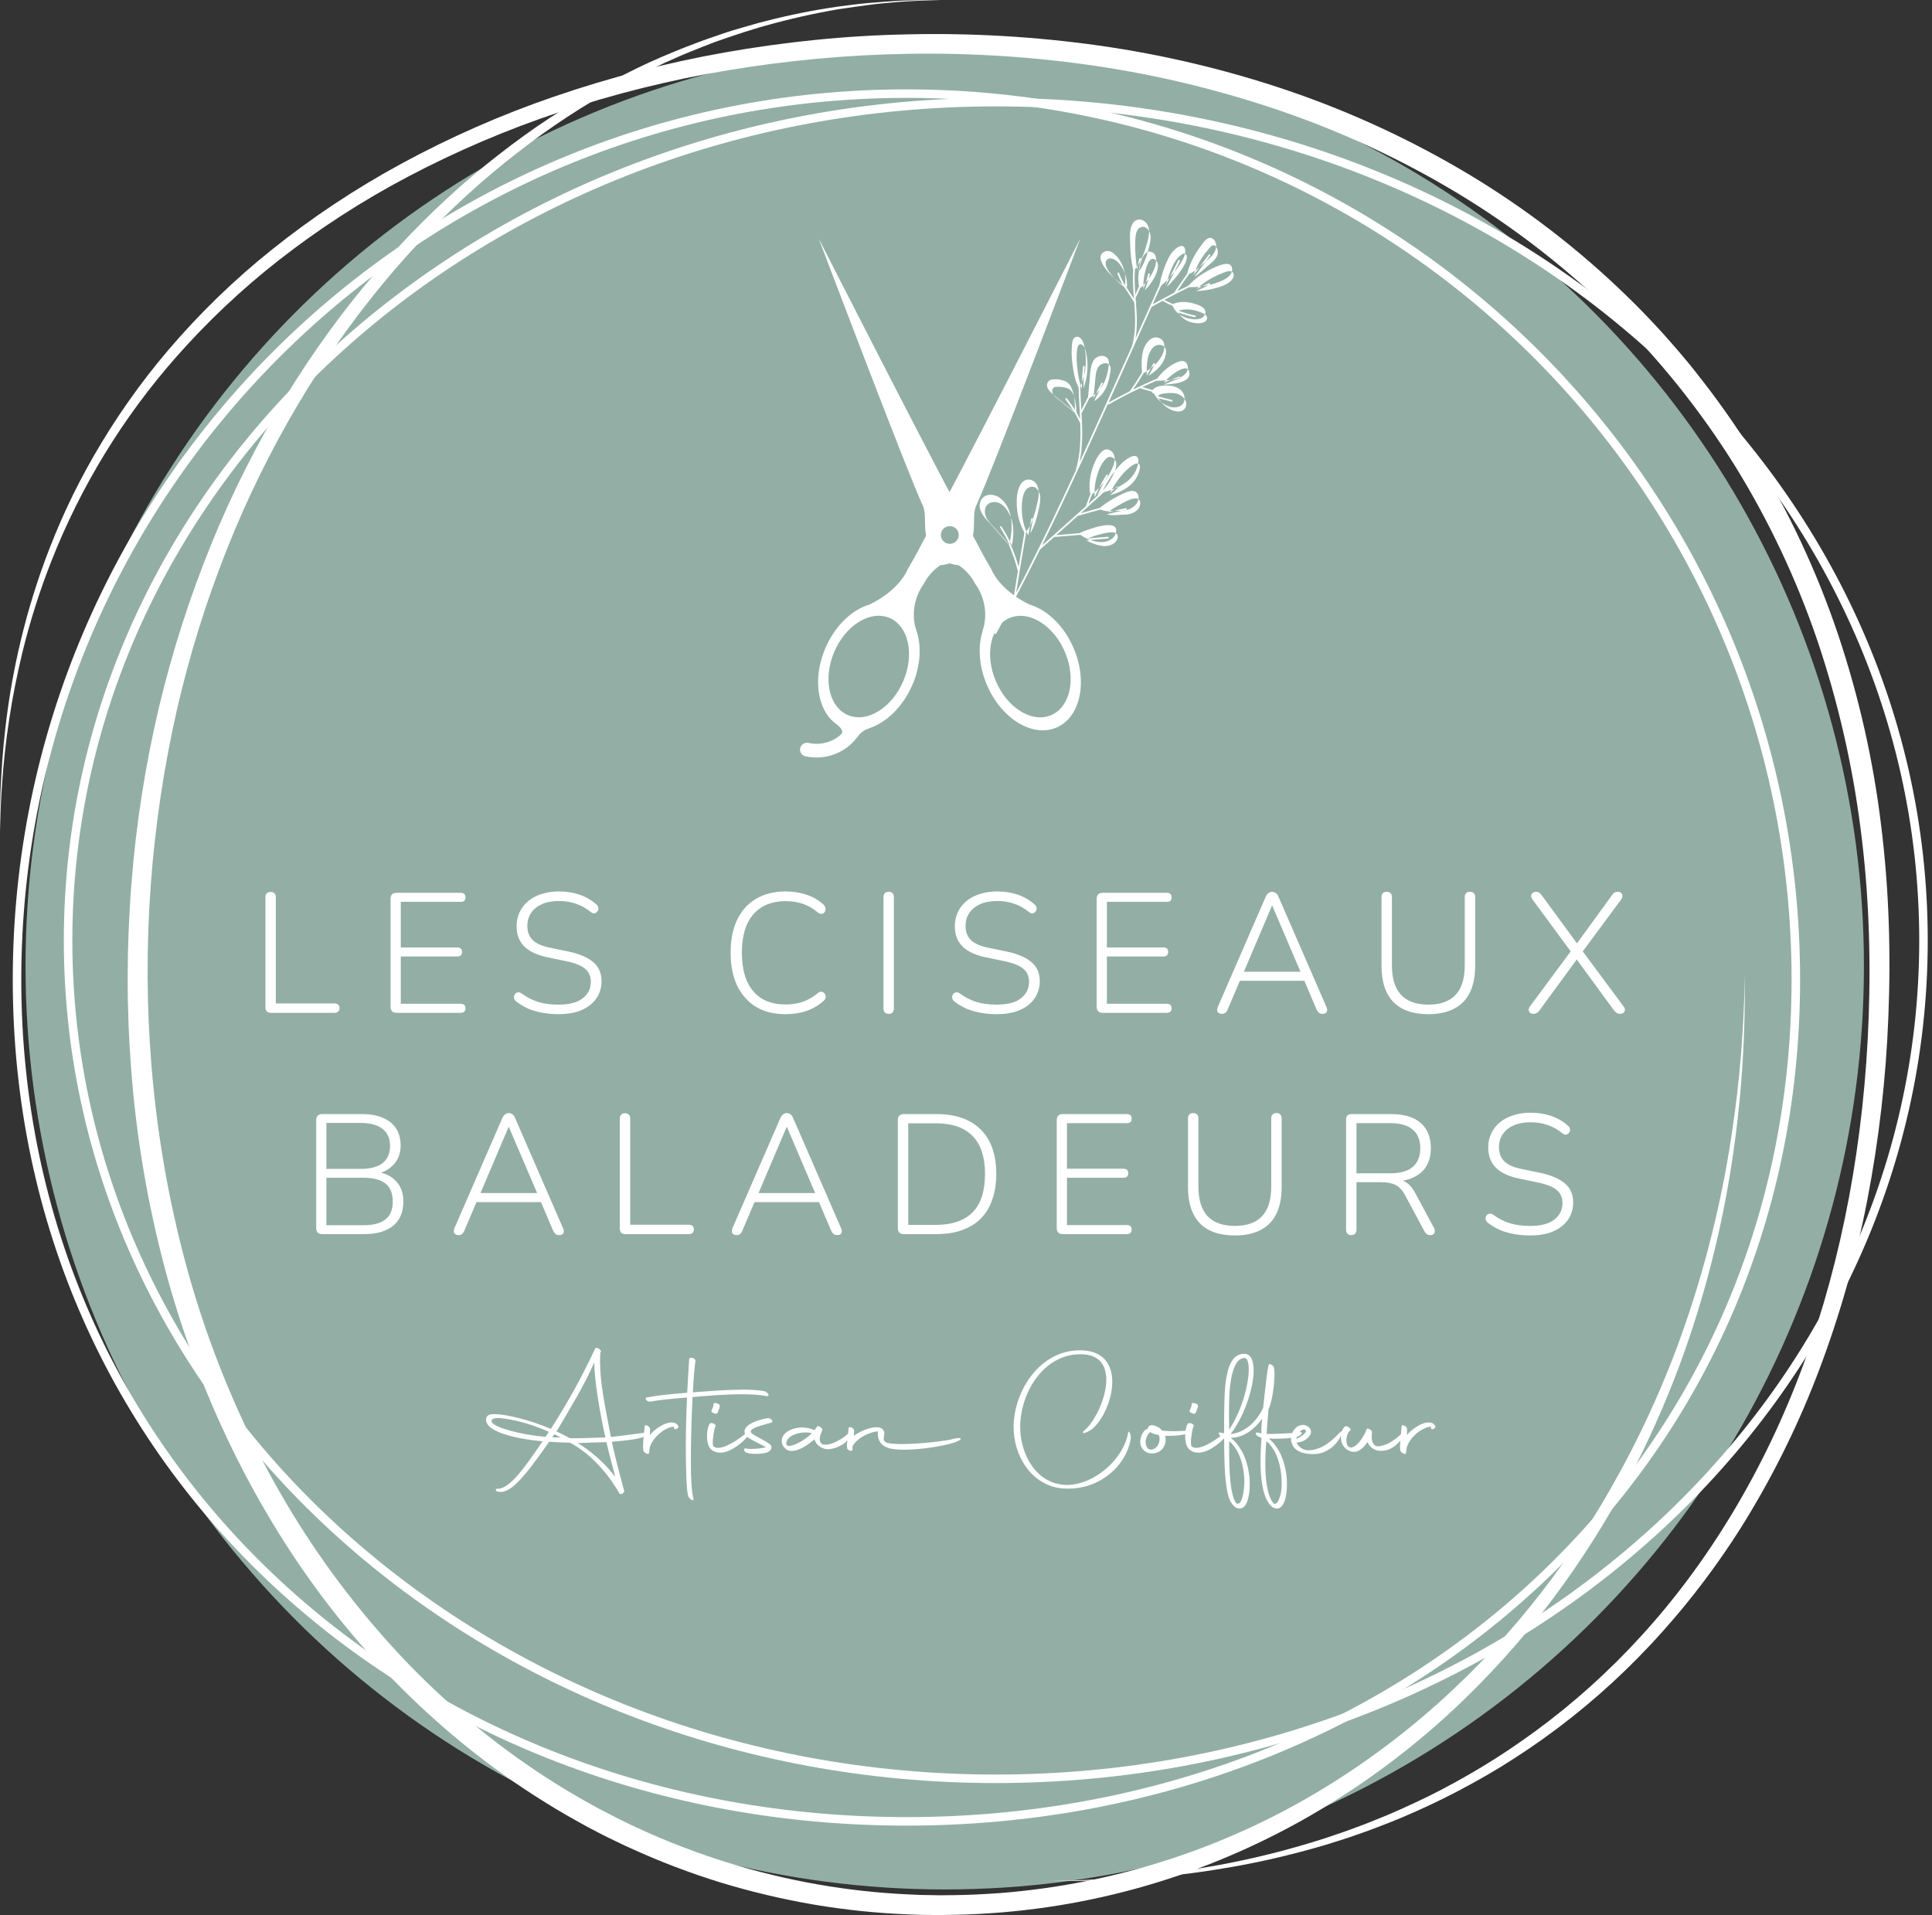 <svg width="227" height="225" viewBox="0 0 227 225" fill="none" xmlns="http://www.w3.org/2000/svg">
<rect x="0" y="0" width="227" height="225" fill="#333333" stroke="none"/>
<ellipse cx="111" cy="113.5" rx="108" ry="108.5" fill="#93AFA5"/>
<path d="M211 115.105C211 172.599 164.214 214 106.5 214C48.786 214 2 172.595 2 115.105C2 57.616 48.788 11 106.5 11C164.212 11 211 57.611 211 115.105Z" stroke="white" stroke-miterlimit="10"/>
<path d="M117 209C177.199 209 226 164.9 226 110.5C226 56.1 177.199 12 117 12C56.801 12 8 56.1 8 110.5C8 164.9 56.801 209 117 209Z" stroke="white" stroke-miterlimit="10"/>
<path d="M6.10352e-05 97.896C6.10352e-05 97.896 6.10352e-05 97.406 6.10352e-05 96.461C6.10352e-05 95.517 9.83739e-05 94.114 0.095 92.285C0.189 90.457 0.319 88.202 0.628 85.564C0.971 82.537 1.476 79.532 2.139 76.56C2.962 72.865 4.032 69.231 5.344 65.682C6.065 63.747 6.88 61.754 7.817 59.731C8.755 57.709 9.817 55.648 11.011 53.578C13.543 49.17 16.475 45.005 19.768 41.135C23.425 36.844 27.479 32.91 31.876 29.387C36.655 25.555 41.765 22.16 47.147 19.24C52.905 16.11 58.915 13.47 65.113 11.348C71.656 9.101 78.362 7.367 85.172 6.161C88.656 5.544 92.197 5.053 95.793 4.689C99.39 4.325 103.027 4.107 106.705 4.035C114.177 3.867 121.651 4.304 129.053 5.343C136.65 6.413 144.13 8.194 151.396 10.662C158.786 13.185 165.891 16.481 172.594 20.494C179.352 24.554 185.616 29.388 191.26 34.898C192.679 36.271 194.038 37.703 195.371 39.16C196.024 39.899 196.683 40.634 197.321 41.388C197.96 42.141 198.599 42.892 199.201 43.674C201.661 46.753 203.937 49.976 206.016 53.325C210.123 59.994 213.459 67.109 215.96 74.535C218.406 81.834 220.104 89.363 221.027 97.007C221.493 100.78 221.781 104.55 221.913 108.295C221.936 109.231 221.983 110.165 221.983 111.098C221.983 112.032 222.006 112.956 221.999 113.901C221.992 114.846 221.983 115.739 221.961 116.663C221.938 117.588 221.909 118.519 221.873 119.441C221.598 126.679 220.771 133.885 219.399 140.996C218.079 147.81 216.182 154.499 213.729 160.99C211.407 167.14 208.507 173.056 205.071 178.657C201.849 183.885 198.112 188.775 193.916 193.256C190.062 197.376 185.807 201.099 181.214 204.37C179.024 205.919 176.831 207.344 174.632 208.609C172.432 209.874 170.251 211.027 168.09 212.039C165.928 213.051 163.817 213.962 161.716 214.734C160.682 215.144 159.643 215.484 158.633 215.843C158.125 216.021 157.616 216.17 157.115 216.332C156.613 216.495 156.121 216.657 155.624 216.797C152.003 217.869 148.324 218.733 144.604 219.383C141.242 219.97 138.217 220.355 135.577 220.567C134.918 220.635 134.282 220.673 133.67 220.714L131.916 220.831C130.791 220.876 129.775 220.93 128.864 220.955L126.451 221C125.754 221 125.169 221 124.697 221H123.268L124.697 220.971C125.169 220.971 125.754 220.955 126.448 220.93L128.857 220.824C129.768 220.775 130.782 220.696 131.9 220.621L133.65 220.459C134.257 220.402 134.891 220.348 135.545 220.265L137.585 220.021L139.762 219.708C140.138 219.658 140.516 219.597 140.9 219.53L142.072 219.331C142.866 219.207 143.675 219.043 144.51 218.88C148.186 218.153 151.819 217.217 155.39 216.078C155.88 215.929 156.364 215.751 156.858 215.586C157.353 215.421 157.853 215.254 158.352 215.072C159.346 214.695 160.376 214.344 161.388 213.917C163.443 213.117 165.524 212.17 167.647 211.142C169.77 210.113 171.897 208.927 174.047 207.642C176.197 206.357 178.331 204.911 180.461 203.358C184.931 200.072 189.065 196.351 192.803 192.248C200.634 183.706 207.3 172.795 211.89 160.32C216.48 147.846 219.066 133.882 219.565 119.374C219.597 118.472 219.613 117.57 219.635 116.668C219.658 115.766 219.649 114.832 219.658 113.912C219.667 112.992 219.635 112.086 219.626 111.172C219.617 110.259 219.568 109.337 219.541 108.417C219.388 104.739 219.091 101.041 218.605 97.345C217.654 89.874 215.968 82.515 213.572 75.376C211.119 68.14 207.852 61.207 203.834 54.712C199.765 48.183 194.933 42.165 189.441 36.785C183.946 31.404 177.846 26.68 171.265 22.708C164.725 18.774 157.79 15.541 150.575 13.061C143.461 10.621 136.14 8.839 128.702 7.738C121.43 6.672 114.084 6.2 106.737 6.324C103.117 6.381 99.535 6.575 95.991 6.906C92.447 7.236 88.956 7.687 85.518 8.258C78.799 9.382 72.177 11.026 65.712 13.176C59.594 15.214 53.652 17.749 47.945 20.755C42.608 23.564 37.531 26.844 32.776 30.557C28.404 33.978 24.356 37.797 20.686 41.965C14.438 49.05 9.474 57.175 6.018 65.975C4.644 69.471 3.509 73.056 2.62 76.706C1.378 81.834 0.577 87.059 0.227 92.324C0.099 94.148 0.059 95.55 0.029 96.493C8.95871e-05 97.436 6.10352e-05 97.896 6.10352e-05 97.896Z" fill="white"/>
<path d="M205 114.505C205 114.505 205 114.977 205 115.894V117.597C205 118.272 204.973 119.058 204.957 119.943C204.832 125.073 204.405 130.191 203.677 135.271C202.557 143.182 200.663 150.968 198.022 158.516C196.384 163.162 194.449 167.7 192.228 172.102C191.049 174.425 189.767 176.774 188.345 179.117C186.922 181.461 185.396 183.805 183.712 186.135C180.235 190.989 176.323 195.523 172.025 199.682C167.416 204.143 162.351 208.117 156.912 211.54C151.16 215.168 145 218.118 138.558 220.333C131.817 222.639 124.812 224.105 117.705 224.697C115.891 224.838 114.076 224.946 112.25 224.978L110.888 225H110.528H110.19H109.509L108.148 224.986L106.76 224.933C103.047 224.79 99.347 224.408 95.685 223.789C91.978 223.158 88.316 222.293 84.721 221.2C81.093 220.084 77.544 218.733 74.095 217.155C73.224 216.773 72.374 216.342 71.514 215.931C70.654 215.52 69.817 215.059 68.971 214.619C67.297 213.702 65.629 212.763 64.01 211.74C60.748 209.715 57.619 207.489 54.641 205.073C51.653 202.649 48.812 200.053 46.132 197.298C40.774 191.765 36.066 185.649 32.096 179.068C30.112 175.791 28.299 172.416 26.663 168.956C23.422 162.087 20.854 154.926 18.993 147.571C17.159 140.347 15.959 132.979 15.407 125.55C15.125 121.878 14.99 118.224 15.001 114.589C15.011 113.69 15.023 112.791 15.037 111.892C15.053 110.993 15.094 110.081 15.123 109.178C15.2 107.38 15.298 105.582 15.445 103.803C15.991 96.8 17.079 89.85 18.701 83.013C20.264 76.47 22.328 70.054 24.873 63.821C27.278 57.919 30.151 52.215 33.466 46.764C35.075 44.125 36.754 41.596 38.502 39.175C40.251 36.754 42.059 34.456 43.926 32.279C47.478 28.095 51.366 24.201 55.55 20.637C57.551 18.952 59.568 17.388 61.575 15.934C63.583 14.48 65.611 13.172 67.601 11.954C69.59 10.736 71.582 9.665 73.524 8.671C75.466 7.678 77.38 6.811 79.259 6.056C80.186 5.658 81.117 5.321 82.019 4.973C82.922 4.624 83.834 4.332 84.698 4.027C85.563 3.721 86.441 3.463 87.289 3.218L88.546 2.861L89.161 2.685L89.773 2.528C92.657 1.776 95.582 1.187 98.534 0.764C99.825 0.602 101.016 0.438 102.114 0.348C103.212 0.258 104.21 0.178 105.104 0.124L105.755 0.083L106.365 0.063L107.47 0.027C108.15 -0.004 108.727 0.002 109.189 0H110.594L109.192 0.04C108.738 0.054 108.155 0.061 107.474 0.11L106.372 0.173L105.762 0.209L105.113 0.267C104.221 0.346 103.228 0.427 102.136 0.571C101.045 0.715 99.868 0.881 98.582 1.074C95.658 1.571 92.763 2.223 89.909 3.027L89.304 3.195L88.696 3.382L87.457 3.764C86.62 4.024 85.776 4.328 84.905 4.62C84.034 4.912 83.158 5.256 82.267 5.613C81.375 5.97 80.452 6.33 79.544 6.737C79.091 6.939 78.623 7.137 78.158 7.35L76.761 8.024C76.289 8.249 75.82 8.474 75.348 8.719C74.876 8.963 74.397 9.197 73.918 9.447C72.013 10.462 70.062 11.568 68.116 12.797C66.169 14.026 64.191 15.365 62.231 16.842C60.271 18.318 58.306 19.891 56.362 21.59C52.291 25.172 48.512 29.067 45.058 33.238C43.256 35.418 41.504 37.709 39.804 40.112C38.105 42.515 36.487 45.017 34.952 47.617C31.755 53.029 28.986 58.678 26.668 64.513C24.219 70.674 22.247 77.01 20.77 83.467C19.241 90.21 18.22 97.058 17.716 103.951C16.682 117.979 17.757 132.662 21.425 146.957C23.261 154.153 25.788 161.157 28.972 167.875C30.579 171.25 32.357 174.542 34.301 177.738C38.197 184.139 42.788 190.099 47.992 195.512C50.595 198.198 53.356 200.73 56.26 203.096C59.15 205.452 62.189 207.624 65.357 209.599C66.929 210.594 68.547 211.511 70.171 212.405C70.994 212.834 71.811 213.273 72.641 213.684C73.472 214.095 74.3 214.506 75.137 214.879C81.805 217.942 88.845 220.137 96.082 221.409C99.635 222.032 103.225 222.425 106.83 222.587L108.162 222.645L109.523 222.668L110.203 222.681H110.544H110.861L112.197 222.668C113.978 222.645 115.75 222.551 117.51 222.425C131.124 221.355 144.279 217.061 155.869 209.904C161.229 206.6 166.234 202.76 170.804 198.444C175.094 194.405 179.007 189.991 182.496 185.256C184.175 182.985 185.727 180.69 187.163 178.398C188.599 176.106 189.885 173.799 191.103 171.527C193.38 167.206 195.377 162.747 197.081 158.175C199.836 150.718 201.874 143.02 203.167 135.183C203.702 131.922 204.074 128.992 204.329 126.437C204.397 125.799 204.44 125.181 204.494 124.59C204.549 123.999 204.603 123.433 204.635 122.889C204.703 121.802 204.78 120.815 204.821 119.93C204.862 119.045 204.893 118.263 204.925 117.588C204.957 116.914 204.955 116.344 204.968 115.885C204.989 114.977 205 114.505 205 114.505Z" fill="white"/>
<path d="M31.808 119C31.621 119 31.468 118.947 31.348 118.84C31.241 118.72 31.188 118.56 31.188 118.36V105.44C31.188 105.227 31.241 105.067 31.348 104.96C31.454 104.853 31.601 104.8 31.788 104.8C31.988 104.8 32.141 104.853 32.248 104.96C32.354 105.067 32.408 105.227 32.408 105.44V117.9H39.288C39.488 117.9 39.634 117.947 39.728 118.04C39.834 118.133 39.888 118.267 39.888 118.44C39.888 118.627 39.834 118.767 39.728 118.86C39.634 118.953 39.488 119 39.288 119H31.808ZM46.571 119C46.357 119 46.191 118.94 46.071 118.82C45.951 118.7 45.891 118.527 45.891 118.3V105.6C45.891 105.373 45.951 105.2 46.071 105.08C46.191 104.96 46.357 104.9 46.571 104.9H54.131C54.317 104.9 54.457 104.947 54.551 105.04C54.644 105.133 54.691 105.26 54.691 105.42C54.691 105.607 54.644 105.747 54.551 105.84C54.457 105.92 54.317 105.96 54.131 105.96H47.091V111.32H53.731C53.917 111.32 54.057 111.367 54.151 111.46C54.244 111.54 54.291 111.667 54.291 111.84C54.291 112.013 54.244 112.147 54.151 112.24C54.057 112.333 53.917 112.38 53.731 112.38H47.091V117.94H54.131C54.317 117.94 54.457 117.987 54.551 118.08C54.644 118.16 54.691 118.287 54.691 118.46C54.691 118.633 54.644 118.767 54.551 118.86C54.457 118.953 54.317 119 54.131 119H46.571ZM65.619 119.16C64.979 119.16 64.359 119.107 63.759 119C63.159 118.893 62.599 118.733 62.079 118.52C61.572 118.293 61.112 118.02 60.699 117.7C60.566 117.607 60.472 117.5 60.419 117.38C60.379 117.247 60.372 117.127 60.399 117.02C60.439 116.9 60.499 116.8 60.579 116.72C60.672 116.64 60.779 116.6 60.899 116.6C61.019 116.587 61.146 116.627 61.279 116.72C61.892 117.173 62.539 117.507 63.219 117.72C63.912 117.933 64.712 118.04 65.619 118.04C66.886 118.04 67.832 117.793 68.459 117.3C69.099 116.807 69.419 116.16 69.419 115.36C69.419 114.693 69.186 114.173 68.719 113.8C68.266 113.427 67.512 113.133 66.459 112.92L64.439 112.5C63.172 112.247 62.232 111.82 61.619 111.22C61.006 110.62 60.699 109.82 60.699 108.82C60.699 108.207 60.819 107.653 61.059 107.16C61.299 106.653 61.639 106.22 62.079 105.86C62.519 105.5 63.039 105.227 63.639 105.04C64.252 104.84 64.926 104.74 65.659 104.74C66.526 104.74 67.319 104.86 68.039 105.1C68.772 105.34 69.439 105.72 70.039 106.24C70.159 106.333 70.239 106.447 70.279 106.58C70.319 106.7 70.319 106.82 70.279 106.94C70.239 107.047 70.179 107.133 70.099 107.2C70.019 107.267 69.919 107.307 69.799 107.32C69.679 107.32 69.552 107.267 69.419 107.16C68.859 106.707 68.272 106.38 67.659 106.18C67.059 105.967 66.392 105.86 65.659 105.86C64.912 105.86 64.259 105.98 63.699 106.22C63.152 106.46 62.726 106.8 62.419 107.24C62.112 107.68 61.959 108.2 61.959 108.8C61.959 109.493 62.172 110.047 62.599 110.46C63.026 110.873 63.712 111.173 64.659 111.36L66.699 111.78C68.046 112.06 69.046 112.48 69.699 113.04C70.352 113.587 70.679 114.34 70.679 115.3C70.679 115.873 70.559 116.4 70.319 116.88C70.092 117.347 69.759 117.753 69.319 118.1C68.879 118.447 68.346 118.713 67.719 118.9C67.106 119.073 66.406 119.16 65.619 119.16ZM92.286 119.16C90.94 119.16 89.786 118.873 88.826 118.3C87.866 117.713 87.126 116.88 86.606 115.8C86.1 114.72 85.846 113.433 85.846 111.94C85.846 110.82 85.986 109.82 86.266 108.94C86.56 108.047 86.98 107.293 87.526 106.68C88.086 106.053 88.766 105.573 89.566 105.24C90.38 104.907 91.286 104.74 92.286 104.74C93.166 104.74 93.986 104.867 94.746 105.12C95.506 105.373 96.16 105.747 96.706 106.24C96.84 106.36 96.926 106.487 96.966 106.62C97.006 106.753 97.006 106.88 96.966 107C96.94 107.107 96.88 107.2 96.786 107.28C96.693 107.347 96.58 107.38 96.446 107.38C96.326 107.367 96.193 107.3 96.046 107.18C95.54 106.74 94.973 106.413 94.346 106.2C93.733 105.987 93.053 105.88 92.306 105.88C91.2 105.88 90.26 106.12 89.486 106.6C88.726 107.067 88.146 107.753 87.746 108.66C87.36 109.567 87.166 110.66 87.166 111.94C87.166 113.233 87.36 114.333 87.746 115.24C88.146 116.147 88.726 116.84 89.486 117.32C90.26 117.787 91.2 118.02 92.306 118.02C93.04 118.02 93.72 117.913 94.346 117.7C94.973 117.473 95.546 117.14 96.066 116.7C96.213 116.58 96.346 116.52 96.466 116.52C96.6 116.52 96.706 116.56 96.786 116.64C96.88 116.707 96.946 116.8 96.986 116.92C97.026 117.027 97.026 117.14 96.986 117.26C96.96 117.38 96.886 117.493 96.766 117.6C96.193 118.12 95.526 118.513 94.766 118.78C94.02 119.033 93.193 119.16 92.286 119.16ZM104.405 119.12C104.218 119.12 104.072 119.067 103.965 118.96C103.858 118.84 103.805 118.68 103.805 118.48V105.42C103.805 105.207 103.858 105.047 103.965 104.94C104.072 104.833 104.218 104.78 104.405 104.78C104.605 104.78 104.758 104.833 104.865 104.94C104.972 105.047 105.025 105.207 105.025 105.42V118.48C105.025 118.68 104.972 118.84 104.865 118.96C104.772 119.067 104.618 119.12 104.405 119.12ZM117.107 119.16C116.467 119.16 115.847 119.107 115.247 119C114.647 118.893 114.087 118.733 113.567 118.52C113.061 118.293 112.601 118.02 112.187 117.7C112.054 117.607 111.961 117.5 111.907 117.38C111.867 117.247 111.861 117.127 111.887 117.02C111.927 116.9 111.987 116.8 112.067 116.72C112.161 116.64 112.267 116.6 112.387 116.6C112.507 116.587 112.634 116.627 112.767 116.72C113.381 117.173 114.027 117.507 114.707 117.72C115.401 117.933 116.201 118.04 117.107 118.04C118.374 118.04 119.321 117.793 119.947 117.3C120.587 116.807 120.907 116.16 120.907 115.36C120.907 114.693 120.674 114.173 120.207 113.8C119.754 113.427 119.001 113.133 117.947 112.92L115.927 112.5C114.661 112.247 113.721 111.82 113.107 111.22C112.494 110.62 112.187 109.82 112.187 108.82C112.187 108.207 112.307 107.653 112.547 107.16C112.787 106.653 113.127 106.22 113.567 105.86C114.007 105.5 114.527 105.227 115.127 105.04C115.741 104.84 116.414 104.74 117.147 104.74C118.014 104.74 118.807 104.86 119.527 105.1C120.261 105.34 120.927 105.72 121.527 106.24C121.647 106.333 121.727 106.447 121.767 106.58C121.807 106.7 121.807 106.82 121.767 106.94C121.727 107.047 121.667 107.133 121.587 107.2C121.507 107.267 121.407 107.307 121.287 107.32C121.167 107.32 121.041 107.267 120.907 107.16C120.347 106.707 119.761 106.38 119.147 106.18C118.547 105.967 117.881 105.86 117.147 105.86C116.401 105.86 115.747 105.98 115.187 106.22C114.641 106.46 114.214 106.8 113.907 107.24C113.601 107.68 113.447 108.2 113.447 108.8C113.447 109.493 113.661 110.047 114.087 110.46C114.514 110.873 115.201 111.173 116.147 111.36L118.187 111.78C119.534 112.06 120.534 112.48 121.187 113.04C121.841 113.587 122.167 114.34 122.167 115.3C122.167 115.873 122.047 116.4 121.807 116.88C121.581 117.347 121.247 117.753 120.807 118.1C120.367 118.447 119.834 118.713 119.207 118.9C118.594 119.073 117.894 119.16 117.107 119.16ZM129.536 119C129.322 119 129.156 118.94 129.036 118.82C128.916 118.7 128.856 118.527 128.856 118.3V105.6C128.856 105.373 128.916 105.2 129.036 105.08C129.156 104.96 129.322 104.9 129.536 104.9H137.096C137.282 104.9 137.422 104.947 137.516 105.04C137.609 105.133 137.656 105.26 137.656 105.42C137.656 105.607 137.609 105.747 137.516 105.84C137.422 105.92 137.282 105.96 137.096 105.96H130.056V111.32H136.696C136.882 111.32 137.022 111.367 137.116 111.46C137.209 111.54 137.256 111.667 137.256 111.84C137.256 112.013 137.209 112.147 137.116 112.24C137.022 112.333 136.882 112.38 136.696 112.38H130.056V117.94H137.096C137.282 117.94 137.422 117.987 137.516 118.08C137.609 118.16 137.656 118.287 137.656 118.46C137.656 118.633 137.609 118.767 137.516 118.86C137.422 118.953 137.282 119 137.096 119H129.536ZM143.586 119.12C143.413 119.12 143.273 119.08 143.166 119C143.073 118.933 143.019 118.833 143.006 118.7C143.006 118.567 143.039 118.42 143.106 118.26L148.726 105.34C148.819 105.14 148.933 105 149.066 104.92C149.199 104.827 149.333 104.78 149.466 104.78C149.626 104.78 149.766 104.827 149.886 104.92C150.019 105 150.126 105.14 150.206 105.34L155.826 118.26C155.906 118.42 155.939 118.567 155.926 118.7C155.926 118.833 155.879 118.933 155.786 119C155.706 119.08 155.579 119.12 155.406 119.12C155.219 119.12 155.066 119.073 154.946 118.98C154.839 118.873 154.746 118.733 154.666 118.56L153.126 114.94L153.786 115.24H145.126L145.806 114.94L144.266 118.56C144.186 118.76 144.086 118.907 143.966 119C143.859 119.08 143.733 119.12 143.586 119.12ZM149.446 106.42L146.046 114.42L145.586 114.18H153.326L152.906 114.42L149.486 106.42H149.446ZM167.822 119.16C166.929 119.16 166.135 119.04 165.442 118.8C164.749 118.56 164.169 118.2 163.702 117.72C163.249 117.24 162.902 116.647 162.662 115.94C162.435 115.233 162.322 114.42 162.322 113.5V105.4C162.322 105.187 162.375 105.033 162.482 104.94C162.589 104.833 162.735 104.78 162.922 104.78C163.122 104.78 163.275 104.833 163.382 104.94C163.489 105.033 163.542 105.187 163.542 105.4V113.4C163.542 114.96 163.902 116.127 164.622 116.9C165.355 117.66 166.422 118.04 167.822 118.04C169.235 118.04 170.302 117.66 171.022 116.9C171.742 116.127 172.102 114.96 172.102 113.4V105.4C172.102 105.187 172.155 105.033 172.262 104.94C172.369 104.833 172.522 104.78 172.722 104.78C172.909 104.78 173.055 104.833 173.162 104.94C173.269 105.033 173.322 105.187 173.322 105.4V113.5C173.322 114.727 173.115 115.767 172.702 116.62C172.289 117.46 171.669 118.093 170.842 118.52C170.029 118.947 169.022 119.16 167.822 119.16ZM180.199 119.12C180.026 119.12 179.886 119.08 179.779 119C179.686 118.907 179.633 118.8 179.619 118.68C179.606 118.547 179.646 118.413 179.739 118.28L184.699 111.58V111.98L180.059 105.68C179.953 105.52 179.899 105.373 179.899 105.24C179.913 105.107 179.973 105 180.079 104.92C180.186 104.827 180.313 104.78 180.459 104.78C180.606 104.78 180.726 104.813 180.819 104.88C180.926 104.933 181.033 105.033 181.139 105.18L185.479 111.1H185.099L189.399 105.18C189.493 105.033 189.593 104.933 189.699 104.88C189.806 104.813 189.933 104.78 190.079 104.78C190.239 104.78 190.366 104.82 190.459 104.9C190.566 104.98 190.619 105.093 190.619 105.24C190.633 105.373 190.586 105.52 190.479 105.68L185.819 111.98V111.58L190.779 118.28C190.886 118.413 190.933 118.547 190.919 118.68C190.906 118.8 190.846 118.907 190.739 119C190.633 119.08 190.493 119.12 190.319 119.12C190.199 119.12 190.079 119.087 189.959 119.02C189.853 118.953 189.746 118.853 189.639 118.72L184.999 112.38H185.519L180.879 118.72C180.786 118.853 180.679 118.953 180.559 119.02C180.439 119.087 180.319 119.12 180.199 119.12ZM37.831 145C37.617 145 37.45 144.94 37.331 144.82C37.211 144.7 37.151 144.527 37.151 144.3V131.6C37.151 131.373 37.211 131.2 37.331 131.08C37.45 130.96 37.617 130.9 37.831 130.9H42.531C43.504 130.9 44.324 131.047 44.99 131.34C45.657 131.62 46.17 132.033 46.531 132.58C46.891 133.127 47.071 133.8 47.071 134.6C47.071 135.48 46.804 136.213 46.27 136.8C45.751 137.387 45.044 137.773 44.151 137.96V137.68C45.151 137.787 45.937 138.147 46.511 138.76C47.097 139.36 47.391 140.16 47.391 141.16C47.391 142.413 46.99 143.367 46.191 144.02C45.391 144.673 44.257 145 42.791 145H37.831ZM38.35 143.96H42.691C43.85 143.96 44.717 143.733 45.291 143.28C45.864 142.813 46.151 142.113 46.151 141.18C46.151 140.22 45.864 139.513 45.291 139.06C44.717 138.607 43.85 138.38 42.691 138.38H38.35V143.96ZM38.35 137.34H42.391C43.511 137.34 44.364 137.113 44.95 136.66C45.537 136.193 45.831 135.52 45.831 134.64C45.831 133.76 45.537 133.093 44.95 132.64C44.364 132.173 43.511 131.94 42.391 131.94H38.35V137.34ZM53.893 145.12C53.719 145.12 53.579 145.08 53.473 145C53.379 144.933 53.326 144.833 53.313 144.7C53.313 144.567 53.346 144.42 53.413 144.26L59.033 131.34C59.126 131.14 59.239 131 59.373 130.92C59.506 130.827 59.639 130.78 59.773 130.78C59.933 130.78 60.073 130.827 60.193 130.92C60.326 131 60.433 131.14 60.513 131.34L66.133 144.26C66.213 144.42 66.246 144.567 66.233 144.7C66.233 144.833 66.186 144.933 66.093 145C66.013 145.08 65.886 145.12 65.713 145.12C65.526 145.12 65.373 145.073 65.253 144.98C65.146 144.873 65.053 144.733 64.973 144.56L63.433 140.94L64.093 141.24H55.433L56.113 140.94L54.573 144.56C54.493 144.76 54.393 144.907 54.273 145C54.166 145.08 54.039 145.12 53.893 145.12ZM59.753 132.42L56.353 140.42L55.893 140.18H63.633L63.213 140.42L59.793 132.42H59.753ZM73.446 145C73.26 145 73.106 144.947 72.986 144.84C72.88 144.72 72.826 144.56 72.826 144.36V131.44C72.826 131.227 72.88 131.067 72.986 130.96C73.093 130.853 73.24 130.8 73.426 130.8C73.626 130.8 73.78 130.853 73.886 130.96C73.993 131.067 74.046 131.227 74.046 131.44V143.9H80.926C81.126 143.9 81.273 143.947 81.366 144.04C81.473 144.133 81.526 144.267 81.526 144.44C81.526 144.627 81.473 144.767 81.366 144.86C81.273 144.953 81.126 145 80.926 145H73.446ZM86.561 145.12C86.387 145.12 86.247 145.08 86.141 145C86.047 144.933 85.994 144.833 85.981 144.7C85.981 144.567 86.014 144.42 86.081 144.26L91.701 131.34C91.794 131.14 91.907 131 92.041 130.92C92.174 130.827 92.307 130.78 92.441 130.78C92.601 130.78 92.741 130.827 92.861 130.92C92.994 131 93.101 131.14 93.181 131.34L98.801 144.26C98.881 144.42 98.914 144.567 98.901 144.7C98.901 144.833 98.854 144.933 98.761 145C98.681 145.08 98.554 145.12 98.381 145.12C98.194 145.12 98.041 145.073 97.921 144.98C97.814 144.873 97.721 144.733 97.641 144.56L96.101 140.94L96.761 141.24H88.101L88.781 140.94L87.241 144.56C87.161 144.76 87.061 144.907 86.941 145C86.834 145.08 86.707 145.12 86.561 145.12ZM92.421 132.42L89.021 140.42L88.561 140.18H96.301L95.881 140.42L92.461 132.42H92.421ZM106.174 145C105.961 145 105.794 144.94 105.674 144.82C105.554 144.7 105.494 144.527 105.494 144.3V131.6C105.494 131.373 105.554 131.2 105.674 131.08C105.794 130.96 105.961 130.9 106.174 130.9H110.034C112.274 130.9 114.001 131.5 115.214 132.7C116.441 133.9 117.054 135.647 117.054 137.94C117.054 139.087 116.894 140.1 116.574 140.98C116.268 141.86 115.814 142.6 115.214 143.2C114.614 143.787 113.881 144.233 113.014 144.54C112.148 144.847 111.154 145 110.034 145H106.174ZM106.714 143.92H109.934C110.908 143.92 111.754 143.793 112.474 143.54C113.208 143.287 113.814 142.913 114.294 142.42C114.774 141.927 115.134 141.307 115.374 140.56C115.614 139.8 115.734 138.927 115.734 137.94C115.734 135.953 115.248 134.467 114.274 133.48C113.314 132.48 111.868 131.98 109.934 131.98H106.714V143.92ZM124.842 145C124.629 145 124.462 144.94 124.342 144.82C124.222 144.7 124.162 144.527 124.162 144.3V131.6C124.162 131.373 124.222 131.2 124.342 131.08C124.462 130.96 124.629 130.9 124.842 130.9H132.402C132.589 130.9 132.729 130.947 132.822 131.04C132.916 131.133 132.962 131.26 132.962 131.42C132.962 131.607 132.916 131.747 132.822 131.84C132.729 131.92 132.589 131.96 132.402 131.96H125.362V137.32H132.002C132.189 137.32 132.329 137.367 132.422 137.46C132.516 137.54 132.562 137.667 132.562 137.84C132.562 138.013 132.516 138.147 132.422 138.24C132.329 138.333 132.189 138.38 132.002 138.38H125.362V143.94H132.402C132.589 143.94 132.729 143.987 132.822 144.08C132.916 144.16 132.962 144.287 132.962 144.46C132.962 144.633 132.916 144.767 132.822 144.86C132.729 144.953 132.589 145 132.402 145H124.842ZM145.086 145.16C144.192 145.16 143.399 145.04 142.706 144.8C142.012 144.56 141.432 144.2 140.966 143.72C140.512 143.24 140.166 142.647 139.926 141.94C139.699 141.233 139.586 140.42 139.586 139.5V131.4C139.586 131.187 139.639 131.033 139.746 130.94C139.852 130.833 139.999 130.78 140.186 130.78C140.386 130.78 140.539 130.833 140.646 130.94C140.752 131.033 140.806 131.187 140.806 131.4V139.4C140.806 140.96 141.166 142.127 141.886 142.9C142.619 143.66 143.686 144.04 145.086 144.04C146.499 144.04 147.566 143.66 148.286 142.9C149.006 142.127 149.366 140.96 149.366 139.4V131.4C149.366 131.187 149.419 131.033 149.526 130.94C149.632 130.833 149.786 130.78 149.986 130.78C150.172 130.78 150.319 130.833 150.426 130.94C150.532 131.033 150.586 131.187 150.586 131.4V139.5C150.586 140.727 150.379 141.767 149.966 142.62C149.552 143.46 148.932 144.093 148.106 144.52C147.292 144.947 146.286 145.16 145.086 145.16ZM158.758 145.12C158.572 145.12 158.425 145.067 158.318 144.96C158.212 144.84 158.158 144.68 158.158 144.48V131.54C158.158 131.327 158.212 131.167 158.318 131.06C158.438 130.953 158.592 130.9 158.778 130.9H163.478C164.972 130.9 166.118 131.247 166.918 131.94C167.718 132.633 168.118 133.62 168.118 134.9C168.118 135.727 167.938 136.44 167.578 137.04C167.218 137.627 166.685 138.073 165.978 138.38C165.285 138.687 164.452 138.84 163.478 138.84L163.698 138.58H163.978C164.485 138.58 164.925 138.713 165.298 138.98C165.685 139.247 166.032 139.68 166.338 140.28L168.458 144.22C168.552 144.367 168.592 144.513 168.578 144.66C168.578 144.793 168.532 144.907 168.438 145C168.345 145.08 168.225 145.12 168.078 145.12C167.905 145.12 167.758 145.08 167.638 145C167.532 144.92 167.438 144.807 167.358 144.66L165.118 140.48C164.772 139.84 164.385 139.42 163.958 139.22C163.532 139.007 162.958 138.9 162.238 138.9H159.378V144.48C159.378 144.68 159.325 144.84 159.218 144.96C159.125 145.067 158.972 145.12 158.758 145.12ZM159.378 137.86H163.318C164.505 137.86 165.392 137.613 165.978 137.12C166.578 136.613 166.878 135.873 166.878 134.9C166.878 133.94 166.578 133.213 165.978 132.72C165.392 132.213 164.505 131.96 163.318 131.96H159.378V137.86ZM179.781 145.16C179.141 145.16 178.521 145.107 177.921 145C177.321 144.893 176.761 144.733 176.241 144.52C175.734 144.293 175.274 144.02 174.861 143.7C174.728 143.607 174.634 143.5 174.581 143.38C174.541 143.247 174.534 143.127 174.561 143.02C174.601 142.9 174.661 142.8 174.741 142.72C174.834 142.64 174.941 142.6 175.061 142.6C175.181 142.587 175.308 142.627 175.441 142.72C176.054 143.173 176.701 143.507 177.381 143.72C178.074 143.933 178.874 144.04 179.781 144.04C181.048 144.04 181.994 143.793 182.621 143.3C183.261 142.807 183.581 142.16 183.581 141.36C183.581 140.693 183.348 140.173 182.881 139.8C182.428 139.427 181.674 139.133 180.621 138.92L178.601 138.5C177.334 138.247 176.394 137.82 175.781 137.22C175.168 136.62 174.861 135.82 174.861 134.82C174.861 134.207 174.981 133.653 175.221 133.16C175.461 132.653 175.801 132.22 176.241 131.86C176.681 131.5 177.201 131.227 177.801 131.04C178.414 130.84 179.088 130.74 179.821 130.74C180.688 130.74 181.481 130.86 182.201 131.1C182.934 131.34 183.601 131.72 184.201 132.24C184.321 132.333 184.401 132.447 184.441 132.58C184.481 132.7 184.481 132.82 184.441 132.94C184.401 133.047 184.341 133.133 184.261 133.2C184.181 133.267 184.081 133.307 183.961 133.32C183.841 133.32 183.714 133.267 183.581 133.16C183.021 132.707 182.434 132.38 181.821 132.18C181.221 131.967 180.554 131.86 179.821 131.86C179.074 131.86 178.421 131.98 177.861 132.22C177.314 132.46 176.888 132.8 176.581 133.24C176.274 133.68 176.121 134.2 176.121 134.8C176.121 135.493 176.334 136.047 176.761 136.46C177.188 136.873 177.874 137.173 178.821 137.36L180.861 137.78C182.208 138.06 183.208 138.48 183.861 139.04C184.514 139.587 184.841 140.34 184.841 141.3C184.841 141.873 184.721 142.4 184.481 142.88C184.254 143.347 183.921 143.753 183.481 144.1C183.041 144.447 182.508 144.713 181.881 144.9C181.268 145.073 180.568 145.16 179.781 145.16Z" fill="white"/>
<path d="M58.584 166.176C58.206 166.14 57.9 166.14 57.63 166.194C57.288 166.248 57.108 166.5 57.108 166.806C57.108 166.986 57.162 167.184 57.306 167.382C57.792 168.102 59.736 168.966 63.75 169.344C61.86 172.116 59.898 175.05 58.386 174.924C58.206 174.906 58.224 175.086 58.368 175.23C59.79 175.662 61.302 174.024 64.524 169.398C65.28 169.452 66.072 169.488 66.954 169.506L67.008 169.524C69.24 170.712 71.31 172.908 72.768 175.446C72.948 175.734 73.38 175.338 73.344 175.212C72.804 173.196 72.318 171.396 71.886 169.398C73.236 169.29 75.234 169.074 75.63 168.804C75.828 168.66 75.99 168.246 75.918 168.318C75.63 168.336 73.38 168.66 71.778 168.84C71.022 164.952 70.5 162.396 70.5 159.894C70.5 159.57 70.518 159.228 70.536 158.904H70.554L70.59 158.85C70.716 158.652 70.158 158.238 69.978 158.4V158.436H69.942L69.924 158.454C68.538 161.46 66.756 164.736 64.722 167.886C61.968 166.716 59.484 166.248 58.584 166.176ZM66.954 168.984C66.432 168.696 65.892 168.426 65.37 168.174L65.55 167.922C67.26 164.988 68.556 162.954 69.834 160.056C69.798 162 70.5 166.122 71.13 168.894H71.112C69.42 168.93 67.926 169.02 66.954 168.984ZM57.792 167.112C57.54 166.554 58.602 166.59 58.836 166.626C59.628 166.716 61.752 167.004 64.488 168.228L64.092 168.822C61.122 168.57 58.134 167.724 57.792 167.112ZM70.986 169.452H71.256C71.562 170.802 71.922 172.134 72.3 173.52L71.868 172.998C70.716 171.594 69.33 170.46 67.89 169.542C68.7 169.542 69.78 169.47 70.986 169.452ZM65.892 168.894C65.568 168.894 65.226 168.894 64.884 168.876C64.974 168.768 65.064 168.642 65.136 168.516L65.892 168.894ZM75.605 170.46C75.677 170.73 76.271 170.964 76.253 170.73C76.325 170.208 76.325 170.1 76.379 169.956C76.811 168.714 78.305 167.616 79.205 167.634L79.187 167.778C79.169 167.922 79.421 168.03 79.673 167.742C79.799 167.598 79.547 167.22 79.133 167.148C78.143 166.986 76.811 168.03 76.361 168.606L76.379 167.904C76.379 167.796 76.271 167.616 76.109 167.526C75.929 167.436 75.749 167.436 75.749 167.562C75.497 169.83 75.533 170.298 75.605 170.46ZM80.849 175.752C80.975 176.13 81.532 176.508 81.478 176.094C81.245 175.248 81.172 173.484 81.172 171.648C81.172 170.01 81.227 168.318 81.245 167.166L81.371 164.142C81.514 164.142 81.641 164.124 81.784 164.106C83.153 163.998 85.258 163.818 87.184 163.818C88.264 163.818 89.272 163.872 90.082 164.034C90.227 164.052 90.317 163.98 90.299 163.836C90.227 163.728 90.046 163.548 89.885 163.476C89.237 163.332 88.3 163.278 87.275 163.278C85.51 163.278 83.459 163.44 81.928 163.548C81.749 163.566 81.569 163.584 81.406 163.584C81.478 162.18 81.587 160.776 81.713 159.876C81.659 159.516 80.957 159.408 80.975 159.696C80.903 160.812 80.812 162.234 80.74 163.638C78.526 163.818 77.249 163.962 75.971 164.196C75.665 164.268 76.043 164.736 76.385 164.682C77.825 164.43 79.228 164.322 80.722 164.196C80.668 165.294 80.632 166.356 80.615 167.202C80.597 167.904 80.579 168.876 80.579 169.92C80.579 172.332 80.65 175.122 80.849 175.752ZM83.466 170.208C83.808 170.586 84.294 170.694 84.744 170.676C85.986 170.622 87.624 169.2 87.966 168.57C88.182 168.174 88.002 168.066 87.93 168.138C87.39 168.678 85.482 170.118 84.366 170.118C84.168 170.118 83.988 170.064 83.844 169.956C83.574 169.722 83.934 167.688 84.078 167.544C84.096 167.454 83.988 167.31 83.79 167.238C83.574 167.184 83.394 167.202 83.376 167.292C83.178 167.598 83.07 168.156 83.07 168.714C83.07 169.308 83.196 169.92 83.466 170.208ZM83.844 166.032C84.006 166.122 84.222 166.122 84.276 166.05C84.33 165.96 84.474 165.564 84.51 165.474C84.564 165.366 84.564 165.24 84.564 165.168C84.6 165.078 84.456 164.934 84.222 164.88C84.042 164.808 83.844 164.844 83.844 164.952L83.808 165.222C83.772 165.312 83.646 165.672 83.61 165.726C83.52 165.798 83.628 165.96 83.844 166.032ZM87.646 170.658C87.916 170.766 88.348 170.82 88.798 170.82C89.266 170.82 89.734 170.766 90.058 170.676C90.526 170.55 90.868 170.046 90.472 169.704C90.112 169.416 89.572 169.146 88.888 168.768C88.528 168.552 88.114 168.372 88.222 168.12C88.42 167.652 90.058 167.346 90.724 167.112C90.868 166.932 90.508 166.59 90.22 166.626C89.302 166.752 87.34 167.328 87.484 168.282C87.556 168.822 88.06 169.002 88.528 169.272C88.888 169.47 89.572 169.812 90.022 170.046C89.554 170.154 88.834 170.244 88.258 170.244C88.024 170.244 87.826 170.226 87.664 170.19C87.268 170.1 87.43 170.55 87.646 170.658ZM92.392 170.298C92.59 170.424 92.806 170.478 93.04 170.478C93.994 170.478 95.182 169.56 95.686 169.11C95.92 169.758 96.37 170.1 96.964 170.244C97.72 170.424 98.962 169.848 99.412 169.398C100.402 168.408 100.132 167.958 99.826 168.264C99.178 168.984 97.63 169.902 96.712 169.722C96.388 169.632 96.298 169.272 96.316 168.966C96.352 168.624 96.514 168.3 96.604 168.03C96.73 167.814 96.118 167.418 96.01 167.616L95.704 168.03H95.686C95.236 167.832 94.732 167.724 94.228 167.724C93.598 167.724 92.986 167.886 92.5 168.21C92.05 168.516 91.852 168.912 91.852 169.308C91.852 169.686 92.032 170.028 92.392 170.298ZM92.716 169.902C92.446 169.884 92.338 169.686 92.392 169.47C92.59 168.642 93.778 168.3 94.678 168.3C94.948 168.3 95.2 168.336 95.38 168.39C94.75 169.056 93.58 169.794 92.716 169.902ZM103.145 168.174C103.001 169.83 104.279 170.1 104.585 170.19C105.035 170.28 105.593 170.334 106.223 170.334C108.221 170.334 110.849 169.902 112.127 169.488C112.253 169.452 113.009 169.164 112.865 169.02C112.775 168.876 112.109 169.038 111.983 169.074C111.173 169.308 108.077 169.668 105.953 169.668C105.215 169.668 104.621 169.632 104.243 169.524C103.991 169.452 103.829 169.29 103.829 169.074C103.847 168.786 103.901 168.516 103.901 168.336C103.901 168.066 103.577 167.742 103.235 167.706C102.227 167.598 100.931 168.246 100.319 168.696L100.355 168.084C100.373 167.976 100.211 167.814 100.067 167.724C99.887 167.652 99.707 167.67 99.707 167.796L99.527 169.596C99.491 169.812 99.509 169.992 99.527 170.136C99.545 170.424 100.175 170.586 100.157 170.352L100.175 169.938C100.517 169.182 101.813 168.318 103.145 168.174ZM124.745 174.87C125.015 174.888 125.267 174.906 125.519 174.906C129.299 174.906 132.251 172.242 132.827 169.2C132.971 168.444 132.557 168.03 132.557 168.3C132.035 171.468 128.543 174.474 125.357 174.474C125.141 174.474 124.907 174.456 124.691 174.42C121.325 173.952 119.795 170.316 119.867 167.49C119.975 163.314 122.837 158.976 127.139 159.12C129.245 159.192 129.983 160.488 129.983 162.108C129.983 164.322 128.597 167.112 127.355 168.12C127.265 168.192 127.193 168.318 127.301 168.372C127.445 168.444 128.165 168.03 128.273 167.94C129.569 166.896 130.685 164.466 130.685 162.36C130.685 160.362 129.677 158.652 126.887 158.652C122.189 158.652 119.165 163.386 119.093 167.544C119.039 171.09 121.271 174.546 124.745 174.87ZM139.554 168.444C139.986 168.3 140.112 168.066 139.59 168.084C139.428 168.084 138.726 168.156 137.88 168.156C137.466 168.156 136.998 168.138 136.548 168.084C136.278 167.76 135.882 167.526 135.396 167.454C135.036 167.436 134.91 167.634 134.838 167.886C134.802 167.886 134.784 167.904 134.748 167.904C134.334 168.048 133.866 168.912 133.992 169.668C134.082 170.172 134.532 170.73 135.198 170.766C136.026 170.82 136.764 170.37 136.926 169.47C136.98 169.2 136.962 168.93 136.89 168.696C137.988 168.75 139.158 168.588 139.554 168.444ZM135.108 168.3L135.144 168.264C135.396 168.426 135.738 168.534 136.152 168.606C136.44 169.254 136.044 170.28 135.252 170.316C134.91 170.334 134.712 170.136 134.622 169.614C134.532 169.11 134.874 168.48 135.108 168.3ZM139.646 170.208C139.988 170.586 140.474 170.694 140.924 170.676C142.166 170.622 143.804 169.2 144.146 168.57C144.362 168.174 144.182 168.066 144.11 168.138C143.57 168.678 141.662 170.118 140.546 170.118C140.348 170.118 140.168 170.064 140.024 169.956C139.754 169.722 140.114 167.688 140.258 167.544C140.276 167.454 140.168 167.31 139.97 167.238C139.754 167.184 139.574 167.202 139.556 167.292C139.358 167.598 139.25 168.156 139.25 168.714C139.25 169.308 139.376 169.92 139.646 170.208ZM140.024 166.032C140.186 166.122 140.402 166.122 140.456 166.05C140.51 165.96 140.654 165.564 140.69 165.474C140.744 165.366 140.744 165.24 140.744 165.168C140.78 165.078 140.636 164.934 140.402 164.88C140.222 164.808 140.024 164.844 140.024 164.952L139.988 165.222C139.952 165.312 139.826 165.672 139.79 165.726C139.7 165.798 139.808 165.96 140.024 166.032ZM149.513 177.084C149.927 177.3 150.233 177.264 150.431 177.12C150.629 176.976 150.809 176.724 150.917 176.4C151.115 175.896 151.205 175.194 151.205 174.42C151.205 174.204 151.205 173.988 151.187 173.754C151.115 172.71 150.845 171.594 150.341 170.604C150.053 170.118 149.765 169.65 149.351 169.254L149.045 169.002L149.207 169.02C149.351 169.038 149.585 169.038 149.873 169.038C150.665 169.038 151.853 168.984 152.375 168.822C153.095 168.588 153.077 168.174 152.717 168.282C152.393 168.408 149.135 168.498 148.919 168.48H148.847L148.829 168.372C148.847 167.904 148.937 166.842 149.045 165.582C149.495 164.628 149.747 162.594 149.747 161.442C149.747 161.046 149.711 160.758 149.657 160.65C149.711 160.488 149.153 160.164 149.099 160.308C148.883 160.722 148.613 163.71 148.415 165.402C147.605 167.13 146.219 168.318 144.599 168.498V168.48C146.183 166.428 147.299 163.116 147.299 161.01C147.299 159.822 146.939 159.03 146.129 159.066C145.103 159.12 144.437 159.894 144.095 161.856C143.843 163.296 143.861 164.772 143.825 166.986V168.408L143.663 168.372L143.393 168.318C143.015 168.228 143.159 168.696 143.825 168.948C143.843 170.676 143.843 172.908 144.095 174.618C144.257 175.734 144.455 176.508 145.085 177.048C145.319 177.282 145.823 177.3 146.057 177.12C146.255 176.976 146.435 176.724 146.543 176.4C146.741 175.896 146.831 175.194 146.831 174.42C146.831 174.204 146.831 173.988 146.813 173.754C146.741 172.71 146.471 171.594 145.967 170.604C145.679 170.118 145.391 169.65 144.977 169.254L144.671 169.002L144.653 168.93C146.075 168.93 147.353 167.976 148.289 166.698C148.235 167.292 148.199 167.814 148.199 168.066L148.217 168.408L147.767 168.318C147.389 168.228 147.533 168.696 147.911 168.804L148.217 168.948C148.163 169.686 148.109 170.658 148.109 171.684C148.109 173.79 148.361 176.112 149.459 177.048C149.477 177.066 149.495 177.084 149.513 177.084ZM144.653 162C144.995 160.146 145.589 159.624 146.147 159.552C146.525 159.498 146.723 160.02 146.723 160.884C146.723 162.612 145.949 165.672 144.419 167.976C144.419 167.184 144.401 166.5 144.401 165.906C144.401 164.106 144.455 163.062 144.653 162ZM150.323 176.04C150.107 176.688 149.801 176.76 149.621 176.652L149.657 176.67L149.603 176.598C148.865 175.68 148.667 173.718 148.667 171.918C148.667 170.946 148.721 170.01 148.793 169.344L148.991 169.488C149.279 169.794 149.567 170.172 149.801 170.604C150.251 171.486 150.485 172.53 150.557 173.52C150.575 173.79 150.593 174.078 150.593 174.33C150.593 175.014 150.503 175.608 150.323 176.04ZM145.229 176.598C144.509 175.626 144.419 172.53 144.419 170.424V169.344L144.617 169.488C144.905 169.794 145.193 170.172 145.427 170.604C145.877 171.486 146.111 172.53 146.183 173.52C146.201 173.682 146.201 173.862 146.201 174.042C146.201 175.32 145.877 177.084 145.229 176.598ZM154.569 170.838C155.811 170.766 156.963 169.884 157.467 168.84C157.719 168.336 157.791 167.922 157.377 168.354C156.621 169.146 155.361 170.406 153.669 170.406C153.039 170.406 152.409 169.83 152.355 169.488C152.985 169.488 153.759 169.056 153.993 168.48C154.191 167.958 153.669 167.418 153.111 167.418C152.229 167.454 151.689 168.264 151.689 169.056C151.689 169.236 151.725 169.416 151.779 169.578C152.139 170.694 153.507 170.892 154.569 170.838ZM153.399 168.03C153.597 168.228 153.093 168.714 152.337 169.056C152.319 168.606 153.021 167.652 153.399 168.03ZM159.06 170.586C159.798 170.586 160.32 169.956 160.68 169.434C160.932 170.028 161.49 170.46 162.192 170.46C163.434 170.532 164.352 169.56 164.712 169.002C164.928 168.66 164.946 168.12 164.784 168.336C164.19 168.93 163.11 169.884 161.868 169.938C161.364 169.884 161.238 169.452 161.166 169.02C161.166 168.696 161.184 168.408 161.202 168.282C161.238 168.012 160.608 167.688 160.554 167.94C160.41 168.588 159.204 170.496 158.466 169.992C158.268 169.866 158.196 169.578 158.196 169.254C158.196 168.786 158.358 168.264 158.61 168.102C158.7 168.048 158.736 167.94 158.592 167.796C158.448 167.634 158.25 167.544 158.106 167.58C157.944 167.634 157.836 167.796 157.746 167.976C157.602 168.228 157.548 168.534 157.548 168.822C157.548 169.056 157.584 169.29 157.656 169.506C157.854 170.118 158.466 170.586 159.06 170.586ZM164.55 170.46C164.622 170.73 165.216 170.964 165.198 170.73C165.27 170.208 165.27 170.1 165.324 169.956C165.756 168.714 167.25 167.616 168.15 167.634L168.132 167.778C168.114 167.922 168.366 168.03 168.618 167.742C168.744 167.598 168.492 167.22 168.078 167.148C167.088 166.986 165.756 168.03 165.306 168.606L165.324 167.904C165.324 167.796 165.216 167.616 165.054 167.526C164.874 167.436 164.694 167.436 164.694 167.562C164.442 169.83 164.478 170.298 164.55 170.46Z" fill="white"/>
<path d="M112.385 63.466C112.508 63.299 112.577 63.1 112.586 62.893C112.594 62.687 112.54 62.483 112.43 62.307C112.321 62.131 112.162 61.991 111.972 61.904C111.782 61.818 111.57 61.789 111.364 61.821C111.158 61.854 110.965 61.946 110.812 62.086C110.659 62.226 110.551 62.408 110.502 62.609C110.453 62.81 110.466 63.021 110.538 63.214C110.611 63.408 110.739 63.576 110.909 63.698C111.021 63.778 111.148 63.836 111.283 63.868C111.418 63.9 111.558 63.906 111.695 63.884C111.832 63.863 111.964 63.815 112.082 63.743C112.2 63.671 112.303 63.577 112.385 63.466Z" fill="white"/>
<path d="M114.76 63.762C115.424 65.081 116.122 66.287 116.492 66.917C116.492 66.917 117.336 69.264 120.964 71.035L117.876 72.516C117.805 72.629 116.105 73.813 116.045 73.937L115.468 74.099C115.76 73.17 115.831 72.187 115.674 71.226C115.517 70.266 115.137 69.355 114.564 68.564C114.116 67.696 113.453 66.955 112.635 66.411C111.905 66.355 111.202 66.111 110.597 65.704C109.991 65.297 109.503 64.741 109.182 64.091C108.321 62.282 108.98 60.575 108.408 59.359C106.676 55.709 96.195 28.027 96.195 28.027C96.195 28.027 111.235 57.582 114.76 63.762Z" fill="white"/>
<path d="M115.936 80.424C117.603 84.392 121.248 86.663 124.075 85.506C126.902 84.349 127.839 80.182 126.172 76.214C124.505 72.247 120.861 69.975 118.034 71.132C115.206 72.29 114.264 76.451 115.936 80.424ZM118.66 72.597C120.91 71.671 123.813 73.485 125.142 76.645C126.472 79.805 125.72 83.105 123.47 84.042C121.22 84.978 118.317 83.153 116.988 79.993C115.659 76.833 116.394 73.528 118.649 72.597H118.66Z" fill="white"/>
<path d="M108.365 63.762C107.706 65.081 107.008 66.287 106.632 66.917C106.632 66.917 105.788 69.264 102.16 71.035L105.254 72.516C105.325 72.629 107.025 73.813 107.079 73.937L107.656 74.099C107.364 73.17 107.294 72.187 107.451 71.226C107.608 70.266 107.988 69.355 108.561 68.564C109.008 67.696 109.672 66.955 110.489 66.411C111.219 66.355 111.922 66.111 112.528 65.704C113.134 65.297 113.621 64.741 113.943 64.091C114.803 62.282 114.144 60.575 114.722 59.359C116.449 55.709 126.929 28.027 126.929 28.027C126.929 28.027 111.895 57.582 108.365 63.762Z" fill="white"/>
<path d="M105.096 71.132C102.269 69.975 98.625 72.247 96.953 76.214C95.28 80.182 96.222 84.343 99.05 85.506C101.877 86.669 105.521 84.392 107.221 80.424C108.92 76.457 107.918 72.295 105.096 71.132ZM106.148 79.988C104.818 83.148 101.915 84.957 99.665 84.036C97.415 83.116 96.669 79.8 97.998 76.639C99.328 73.479 102.225 71.665 104.481 72.591C106.736 73.517 107.477 76.833 106.148 79.988Z" fill="white"/>
<path d="M110.745 63.466C110.623 63.3 110.554 63.101 110.547 62.896C110.539 62.691 110.593 62.488 110.702 62.313C110.811 62.138 110.969 61.999 111.158 61.913C111.347 61.828 111.557 61.799 111.763 61.831C111.968 61.864 112.159 61.956 112.311 62.095C112.464 62.234 112.571 62.415 112.62 62.615C112.668 62.815 112.656 63.024 112.584 63.217C112.512 63.41 112.384 63.577 112.216 63.698C112.104 63.779 111.977 63.837 111.843 63.87C111.708 63.902 111.568 63.907 111.432 63.886C111.295 63.864 111.164 63.816 111.046 63.744C110.928 63.672 110.826 63.578 110.745 63.466Z" fill="#93AFA5"/>
<path d="M95.983 89C95.54 89 95.099 88.957 94.665 88.871C94.559 88.851 94.459 88.81 94.369 88.752C94.279 88.693 94.202 88.618 94.142 88.53C94.082 88.442 94.04 88.343 94.018 88.239C93.996 88.135 93.996 88.028 94.016 87.923C94.037 87.819 94.078 87.72 94.137 87.631C94.196 87.542 94.272 87.466 94.361 87.407C94.451 87.347 94.55 87.306 94.656 87.284C94.761 87.263 94.87 87.263 94.975 87.283C95.933 87.506 96.94 87.394 97.824 86.966C98.708 86.538 99.415 85.821 99.823 84.935C99.919 84.754 100.08 84.615 100.275 84.546C100.47 84.477 100.684 84.483 100.875 84.563C101.065 84.644 101.218 84.792 101.303 84.978C101.388 85.165 101.398 85.377 101.332 85.571C100.867 86.589 100.115 87.453 99.167 88.061C98.218 88.669 97.113 88.995 95.983 89Z" fill="white"/>
<path d="M98.325 85.113C98.325 85.113 99.355 85.888 98.794 86.319C98.233 86.75 99.823 87.105 99.823 87.105L100.749 86.567C101.076 86.11 101.539 85.766 102.073 85.581C103.07 85.167 102.247 84.962 102.073 84.962C101.899 84.962 98.222 84.736 98.325 85.113Z" fill="white"/>
<g clip-path="url(#clip0_31_497)">
<path d="M131.101 62.649C130.89 63.378 130.052 63.709 129.363 63.695C128.928 63.68 128.498 63.592 128.092 63.434L127.658 63.472C128.217 63.819 128.841 64.047 129.492 64.141C130.133 64.232 130.951 64.032 131.253 63.393C131.41 63.06 131.323 62.794 131.101 62.649ZM133.723 54.46C133.707 54.548 133.685 54.631 133.668 54.702C133.358 55.92 132.439 56.708 131.366 57.226C131.377 57.242 131.381 57.263 131.378 57.282C131.375 57.302 131.366 57.32 131.351 57.333C131.044 57.619 130.736 57.902 130.427 58.185C131.243 57.951 132.038 57.628 132.698 57.086C133.092 56.766 133.415 56.367 133.647 55.915C133.79 55.629 134.182 54.561 133.723 54.46ZM130.608 57.541C130.531 57.684 130.448 57.825 130.371 57.969C130.58 57.777 130.789 57.584 130.997 57.39C130.868 57.445 130.739 57.495 130.608 57.542L130.608 57.541ZM122.004 60.017C122.117 59.498 122.248 58.951 122.224 58.421C122.21 58.183 122.147 57.952 122.038 57.741C122.085 58.433 121.858 59.205 121.705 59.818C121.608 60.213 121.49 60.602 121.352 60.984C121.352 60.995 121.352 61.006 121.35 61.017C121.25 61.564 121.152 62.112 121.055 62.66C121.544 61.858 121.808 60.919 122.003 60.018L122.004 60.017ZM120.598 62.449C120.663 62.607 120.736 62.762 120.814 62.913C120.882 62.526 120.951 62.141 121.021 61.754C120.898 61.997 120.757 62.23 120.597 62.45L120.598 62.449ZM118.89 61.148C118.861 61.034 118.822 60.916 118.777 60.794C118.935 61.734 118.844 62.753 118.659 63.631C118.738 63.789 118.815 63.946 118.891 64.104C119.085 63.129 119.146 62.11 118.89 61.149L118.89 61.148ZM127.311 45.594C127.645 44.689 127.802 43.729 127.772 42.766C127.758 42.227 127.681 41.691 127.545 41.171C127.519 41.069 127.484 40.97 127.441 40.875C127.455 40.947 127.467 41.017 127.478 41.087C127.651 42.12 127.608 43.178 127.35 44.196C127.32 44.663 127.31 45.129 127.31 45.595L127.311 45.594ZM126.977 45.316C127.021 45.447 127.068 45.574 127.117 45.697C127.115 45.444 127.117 45.191 127.123 44.938C127.078 45.066 127.028 45.192 126.976 45.317L126.977 45.316ZM126.217 46.665L126.185 46.561C126.272 47.067 126.306 47.582 126.288 48.096C126.35 48.207 126.413 48.318 126.474 48.429L126.482 48.433C126.473 47.834 126.384 47.239 126.217 46.664L126.217 46.665ZM126.086 48.235C125.323 47.618 124.512 47.027 123.773 46.374C123.793 46.401 123.813 46.426 123.834 46.451C124.085 46.747 124.43 46.975 124.728 47.218L126.272 48.475L126.168 48.303C126.149 48.304 126.129 48.298 126.114 48.285C126.099 48.273 126.089 48.255 126.086 48.236L126.086 48.235ZM130.033 45.369C130.193 44.963 130.31 44.541 130.383 44.111C130.452 43.729 130.646 43.083 130.282 42.803C130.232 43.371 130.115 43.931 129.932 44.471C129.778 44.936 129.544 45.371 129.241 45.755C129.007 46.213 128.774 46.67 128.542 47.127C129.214 46.72 129.737 46.104 130.031 45.373L130.033 45.369ZM128.507 46.461L128.471 46.837C128.57 46.642 128.67 46.447 128.77 46.252C128.684 46.329 128.596 46.399 128.505 46.465L128.507 46.461ZM139.407 30.514C139.431 30.411 139.443 30.306 139.442 30.2C139.443 30.126 139.435 30.052 139.418 29.98L139.216 29.84C139.13 30.284 138.875 30.688 138.632 31.06C138.431 31.372 138.214 31.672 137.982 31.961L137.1 33.703C137.619 33.226 138.09 32.7 138.507 32.131C138.764 31.79 138.994 31.43 139.196 31.054C139.287 30.884 139.358 30.703 139.405 30.517L139.407 30.514ZM137.143 32.893C137.073 33.112 137.01 33.333 136.952 33.555L137.444 32.583C137.343 32.694 137.244 32.793 137.144 32.896L137.143 32.893ZM132.154 32.066C132.239 32.528 132.249 33.001 132.184 33.467C132.183 33.475 132.181 33.483 132.178 33.491C132.254 33.611 132.331 33.73 132.409 33.847C132.458 33.242 132.37 32.635 132.152 32.071L132.154 32.066ZM130.933 32.686C131.281 33.05 131.655 33.389 132.052 33.698L131.929 33.486C131.584 33.237 131.252 32.971 130.935 32.688L130.933 32.686ZM133.815 31.883C133.872 31.54 133.947 31.199 134.041 30.864C134.152 30.444 134.402 29.764 134.853 29.6C134.899 29.439 134.943 29.278 134.983 29.118C135.104 28.64 135.241 28.132 135.177 27.637C135.153 27.465 135.095 27.3 135.006 27.151C135.031 27.768 134.811 28.438 134.652 28.978C134.494 29.538 134.283 30.081 134.024 30.602C133.906 31.042 133.822 31.49 133.772 31.942C133.786 31.923 133.801 31.904 133.814 31.884L133.815 31.883ZM134.07 30.438C134.106 30.313 133.912 30.269 133.875 30.393C133.799 30.655 133.737 30.919 133.683 31.18C133.806 30.993 133.919 30.799 134.021 30.6C134.039 30.549 134.054 30.494 134.07 30.439L134.07 30.438ZM133.599 31.72C133.623 31.541 133.652 31.361 133.686 31.181C133.642 31.249 133.595 31.315 133.547 31.381C133.561 31.495 133.583 31.611 133.597 31.724L133.599 31.72ZM135.835 30.615C135.822 30.933 135.758 31.247 135.644 31.544C135.469 31.987 135.236 32.406 134.951 32.788C134.82 33.245 134.667 33.685 134.498 34.121C134.94 33.69 135.316 33.195 135.612 32.652C135.888 32.144 136.316 31.127 135.835 30.616L135.835 30.615ZM134.327 33.517C134.328 33.66 134.337 33.802 134.354 33.944C134.447 33.702 134.531 33.459 134.613 33.21C134.522 33.315 134.425 33.417 134.327 33.516L134.327 33.517ZM144.735 31.921C144.533 32.672 143.426 33.073 142.788 33.283C142.556 33.359 142.319 33.425 142.079 33.482C141.562 33.715 141.051 33.952 140.539 34.197C141.224 34.178 141.906 34.084 142.572 33.916C143.31 33.733 144.398 33.431 144.832 32.74C145.003 32.472 145.022 32.083 144.734 31.922L144.735 31.921ZM140.873 33.687C140.764 33.78 140.658 33.875 140.554 33.972C140.789 33.86 141.019 33.748 141.259 33.64C141.13 33.66 141.001 33.675 140.872 33.688L140.873 33.687ZM143.058 29.365C143.028 29.231 142.972 29.105 142.893 28.994C142.856 29.561 142.423 30.094 141.99 30.447C141.885 30.533 141.781 30.622 141.678 30.714C141.228 31.308 140.785 31.908 140.349 32.513C140.903 32.188 141.358 31.706 141.844 31.292C142.418 30.811 143.255 30.242 143.057 29.366L143.058 29.365ZM140.209 32.37C140.45 32.036 140.696 31.701 140.944 31.365C140.778 31.508 140.606 31.647 140.43 31.774C140.35 31.971 140.275 32.169 140.208 32.371L140.209 32.37ZM141.821 37.323C141.81 37.245 141.783 37.17 141.74 37.104C141.697 37.038 141.64 36.982 141.573 36.941C141.308 37.647 140.245 37.565 139.66 37.428C139.276 37.34 138.915 37.177 138.594 36.949C138.923 37.382 139.381 37.696 139.902 37.847C140.221 37.945 140.554 37.99 140.887 37.981C141.261 37.972 141.855 37.815 141.82 37.324L141.821 37.323ZM139.744 43.736C139.723 43.6 139.656 43.475 139.555 43.382C139.48 43.83 139.075 44.167 138.637 44.349C138.637 44.369 138.631 44.389 138.619 44.406C138.607 44.423 138.591 44.436 138.571 44.443C137.952 44.681 137.336 44.93 136.725 45.19C137.281 45.174 137.836 45.111 138.383 45.002C138.98 44.873 139.917 44.524 139.744 43.737L139.744 43.736ZM136.987 44.69C136.903 44.78 136.82 44.874 136.741 44.97C137.019 44.853 137.297 44.737 137.577 44.625C137.384 44.651 137.186 44.674 136.99 44.684L136.987 44.69ZM136.802 40.746C136.789 41.1 136.698 41.447 136.534 41.762C136.301 42.2 135.995 42.595 135.628 42.928C135.412 43.341 135.189 43.749 134.958 44.153C135.579 43.763 136.153 43.276 136.564 42.662C136.868 42.195 137.244 41.2 136.804 40.743L136.802 40.746ZM134.743 44.127C134.907 43.844 135.066 43.559 135.22 43.272C135.06 43.394 134.896 43.508 134.728 43.616C134.736 43.787 134.737 43.954 134.744 44.124L134.743 44.127ZM139.169 46.873C139.168 46.905 139.166 46.938 139.162 46.971C139.067 47.787 138.2 47.985 137.527 47.811C137.134 47.706 136.768 47.519 136.452 47.264C136.731 47.601 137.074 47.879 137.461 48.081C137.977 48.351 138.889 48.57 139.256 47.933C139.475 47.553 139.393 47.176 139.17 46.87L139.169 46.873ZM130.996 55.346C131.103 55.083 131.157 54.802 131.154 54.519C131.146 54.324 131.081 54.136 130.967 53.98C130.945 54.632 130.546 55.338 130.256 55.84C130.1 56.111 129.927 56.372 129.74 56.621C129.875 56.379 130.016 56.141 130.161 55.907C130.23 55.797 130.055 55.704 129.983 55.812C129.677 56.304 129.394 56.809 129.135 57.327C129.348 57.103 129.549 56.867 129.735 56.62C129.432 57.159 129.155 57.712 128.906 58.279L129.504 57.733C129.523 57.711 129.541 57.691 129.56 57.67C129.562 57.665 129.564 57.661 129.567 57.657C129.965 56.84 130.444 56.064 130.997 55.343L130.996 55.346ZM128.604 57.844C128.607 58.026 128.62 58.208 128.645 58.389C128.798 58.032 128.962 57.68 129.136 57.333C128.968 57.509 128.791 57.678 128.606 57.841L128.604 57.844ZM133.938 59.378C133.999 59.159 134.001 58.896 133.834 58.717C133.812 58.693 133.787 58.671 133.76 58.652C133.622 59.419 132.824 59.877 132.111 59.979C132.022 59.991 131.933 59.999 131.843 60.005C131.238 60.139 130.637 60.283 130.039 60.438C130.693 60.624 131.448 60.468 132.115 60.47C132.832 60.476 133.729 60.146 133.938 59.378ZM130.69 60.038C130.57 60.046 130.453 60.051 130.337 60.052L130.334 60.058C130.334 60.074 130.331 60.09 130.323 60.104C130.315 60.118 130.304 60.13 130.29 60.139L130.193 60.203C130.418 60.146 130.643 60.09 130.869 60.036C130.806 60.035 130.75 60.035 130.692 60.039L130.69 60.038ZM133.763 58.653C133.766 58.631 133.77 58.608 133.773 58.585C133.814 58.259 133.702 57.931 133.405 57.773C133.042 57.578 132.583 57.727 132.228 57.875C131.188 58.321 130.208 58.901 129.315 59.6C129.295 59.617 129.282 59.641 129.279 59.667C128.51 59.868 127.744 60.082 126.983 60.303C127.899 59.48 128.811 58.653 129.719 57.821C130.012 57.747 130.316 57.654 130.616 57.546C130.881 57.077 131.178 56.627 131.505 56.2C131.771 55.843 132.068 55.51 132.39 55.203C132.692 54.929 133.093 54.573 133.496 54.468C133.569 54.446 133.646 54.442 133.721 54.455C133.769 54.214 133.792 53.933 133.665 53.752C133.49 53.502 133.143 53.558 132.9 53.663C132.182 53.973 131.571 54.624 131.087 55.222C131.056 55.261 131.025 55.299 130.995 55.338C130.901 55.579 130.793 55.813 130.672 56.041C130.373 56.629 129.999 57.175 129.561 57.667C129.561 57.667 129.557 57.675 129.554 57.679C129.537 57.695 129.519 57.711 129.502 57.728C129.303 57.946 129.092 58.154 128.871 58.349L128.904 58.274C128.565 58.583 128.226 58.891 127.886 59.199C128.012 58.821 128.152 58.449 128.306 58.082C128.407 58.002 128.507 57.921 128.6 57.834C128.6 57.277 128.674 56.722 128.818 56.183C129.014 55.391 129.352 54.457 129.965 53.885C130.336 53.54 130.738 53.666 130.967 53.98C130.979 53.77 130.94 53.562 130.854 53.371C130.788 53.224 130.688 53.095 130.561 52.995C130.433 52.896 130.284 52.83 130.125 52.803C129.761 52.76 129.473 53.012 129.255 53.278C128.763 53.878 128.457 54.635 128.259 55.378C128.024 56.242 127.924 57.181 128.114 58.06C127.93 58.509 127.763 58.963 127.611 59.423C127.607 59.438 127.605 59.453 127.607 59.467C125.89 61.017 124.16 62.553 122.428 64.088C123.028 62.87 123.621 61.647 124.205 60.42C126.247 56.139 128.207 51.821 130.154 47.495C130.169 47.511 130.189 47.521 130.211 47.524C130.232 47.527 130.254 47.523 130.273 47.511C131.473 46.832 132.695 46.197 133.941 45.606C133.95 45.614 133.961 45.62 133.973 45.623C134.439 45.767 134.908 45.903 135.38 46.032C135.375 46.056 135.371 46.08 135.369 46.104C135.361 46.201 135.469 46.219 135.53 46.171C135.767 46.592 136.082 46.963 136.459 47.263C136.338 47.118 136.229 46.963 136.133 46.8C136.639 46.938 137.147 47.068 137.657 47.191C137.68 47.192 137.703 47.184 137.722 47.17C137.74 47.155 137.753 47.135 137.759 47.112C137.764 47.089 137.761 47.065 137.751 47.044C137.741 47.023 137.723 47.006 137.702 46.996C137.142 46.862 136.586 46.717 136.032 46.562C136.216 46.275 136.729 46.232 137.021 46.205C137.417 46.153 137.818 46.164 138.209 46.237C138.596 46.331 138.938 46.556 139.178 46.874C139.222 45.983 138.382 45.419 137.578 45.33C137.052 45.272 135.872 45.225 135.489 45.772C135.472 45.775 135.455 45.782 135.441 45.792C135.427 45.802 135.415 45.816 135.407 45.832C135.006 45.721 134.605 45.604 134.204 45.481C134.74 45.228 135.281 44.983 135.826 44.745L135.844 44.747C136.22 44.731 136.61 44.721 136.996 44.69C137.283 44.383 137.602 44.108 137.948 43.87C138.336 43.608 139.163 43.049 139.562 43.386C139.587 43.233 139.574 43.076 139.525 42.93C139.276 42.14 138.512 42.428 137.973 42.717C137.188 43.142 136.507 43.739 135.98 44.462C135.014 44.878 134.059 45.319 133.117 45.784C133.561 45.151 133.978 44.501 134.37 43.835C134.379 43.833 134.387 43.829 134.394 43.825C134.509 43.759 134.624 43.69 134.736 43.615C134.728 43.163 134.758 42.711 134.826 42.263C134.946 41.516 135.442 40.343 136.395 40.534C136.552 40.56 136.697 40.634 136.81 40.746C136.818 40.304 136.659 39.89 136.19 39.717C135.311 39.385 134.635 40.257 134.382 40.985C134.084 41.833 134.118 42.816 134.168 43.695C134.169 43.715 134.176 43.735 134.188 43.751C133.75 44.492 133.285 45.216 132.782 45.916C132.773 45.929 132.767 45.945 132.765 45.961C131.915 46.388 131.076 46.836 130.246 47.303C130.856 45.95 131.464 44.595 132.072 43.24C133.155 40.828 134.238 38.417 135.322 36.006C135.336 36.013 135.351 36.016 135.367 36.016C135.382 36.015 135.398 36.01 135.411 36.002C135.803 35.781 136.198 35.564 136.594 35.349L136.606 35.355C136.98 35.573 137.369 35.764 137.771 35.927C137.772 35.938 137.775 35.949 137.779 35.959C137.961 36.358 138.244 36.701 138.6 36.954C138.54 36.874 138.485 36.79 138.436 36.703C139.077 36.944 139.735 37.135 140.406 37.275C140.429 37.275 140.452 37.267 140.471 37.253C140.489 37.238 140.502 37.218 140.508 37.194C140.513 37.171 140.51 37.147 140.499 37.126C140.489 37.105 140.471 37.088 140.45 37.079C139.775 36.939 139.114 36.745 138.47 36.501C139.005 36.336 139.571 36.306 140.118 36.414C140.423 36.466 140.723 36.55 141.011 36.663C141.212 36.733 141.402 36.828 141.58 36.944C141.591 36.914 141.601 36.883 141.609 36.852C141.801 36.107 140.723 35.789 140.195 35.645C139.436 35.438 138.581 35.393 137.84 35.709C137.83 35.714 137.821 35.719 137.813 35.726C137.466 35.583 137.129 35.418 136.802 35.235C137.759 34.719 138.729 34.223 139.709 33.748C139.721 33.745 139.733 33.741 139.744 33.734C140.122 33.745 140.502 33.73 140.879 33.691C141.367 33.283 141.895 32.928 142.455 32.629C142.893 32.392 143.346 32.185 143.811 32.011C144.055 31.92 144.347 31.805 144.608 31.871C144.655 31.883 144.699 31.901 144.741 31.924C144.764 31.838 144.775 31.75 144.773 31.662C144.749 30.469 143.144 31.221 142.592 31.474C141.505 31.976 140.48 32.649 139.663 33.534C139.65 33.536 139.638 33.542 139.627 33.55C139.617 33.557 139.608 33.568 139.603 33.58C139.17 33.79 138.738 34.004 138.307 34.223C138.767 33.542 139.236 32.866 139.714 32.195C139.97 32.081 140.213 31.939 140.439 31.773C140.643 31.279 140.89 30.803 141.177 30.352C141.419 29.972 141.69 29.611 141.988 29.273C142.154 29.085 142.41 28.715 142.714 28.84C142.788 28.874 142.852 28.926 142.899 28.992C142.914 28.772 142.865 28.553 142.76 28.36C142.611 28.083 142.316 27.849 141.994 27.979C141.588 28.144 141.269 28.667 141.016 29.002C140.326 29.921 139.813 30.96 139.501 32.066C139.497 32.078 139.496 32.09 139.497 32.103C139.498 32.115 139.502 32.128 139.509 32.138C138.976 32.886 138.454 33.642 137.945 34.405C137.099 34.839 136.263 35.289 135.437 35.756L136.399 33.612C136.421 33.604 136.438 33.587 136.447 33.566C136.456 33.55 136.465 33.534 136.473 33.518C136.708 33.318 136.935 33.111 137.154 32.894C137.293 32.443 137.457 32 137.644 31.566C137.789 31.207 137.973 30.865 138.192 30.546C138.297 30.396 138.418 30.258 138.553 30.135C138.664 30.035 138.981 29.767 139.145 29.784L139.229 29.843C139.233 29.828 139.236 29.812 139.238 29.797C139.284 29.533 139.291 29.087 139.009 28.941C138.727 28.795 138.338 29.065 138.128 29.23C137.78 29.527 137.498 29.895 137.304 30.31C136.793 31.305 136.455 32.406 136.219 33.497C136.217 33.509 136.217 33.522 136.219 33.534C135.282 35.618 134.346 37.703 133.412 39.788C133.654 38.41 133.576 37.021 133.471 35.627C133.487 35.612 133.498 35.592 133.501 35.57C133.504 35.548 133.499 35.526 133.487 35.508L133.459 35.462C133.448 35.31 133.436 35.158 133.424 35.005C133.624 34.611 133.805 34.215 133.97 33.817C133.984 33.818 133.999 33.816 134.012 33.812C134.026 33.807 134.038 33.8 134.049 33.79C134.147 33.703 134.243 33.612 134.337 33.516C134.341 32.995 134.409 32.476 134.538 31.97C134.638 31.541 135.016 29.965 135.755 30.536C135.787 30.561 135.817 30.588 135.844 30.618C135.851 30.177 135.731 29.76 135.31 29.61C135.167 29.554 135.008 29.551 134.862 29.602C134.629 30.404 134.312 31.204 133.824 31.884C133.717 32.464 133.72 33.058 133.831 33.635C133.697 33.964 133.551 34.29 133.394 34.616C133.322 33.621 133.273 32.629 133.353 31.644C133.424 31.559 133.492 31.472 133.556 31.383C133.468 30.754 133.412 30.121 133.388 29.487C133.371 29.057 133.365 28.627 133.391 28.199C133.42 27.703 133.467 26.964 133.981 26.72C134.415 26.515 134.801 26.786 135.013 27.151C135.008 26.877 134.936 26.608 134.803 26.369C134.436 25.738 133.534 25.551 133.105 26.229C132.675 26.906 132.767 27.926 132.789 28.678C132.811 29.662 132.92 30.641 133.114 31.605C133.116 31.616 133.12 31.627 133.127 31.637C133.133 31.647 133.141 31.655 133.151 31.662C133.066 32.803 133.148 33.956 133.237 35.109C132.971 34.686 132.689 34.271 132.413 33.854C132.413 33.869 132.411 33.884 132.41 33.9C132.043 33.33 131.733 32.726 131.483 32.095C131.438 31.976 131.247 32.033 131.292 32.154C131.471 32.614 131.684 33.06 131.932 33.487L131.946 33.495C132.381 34.182 132.848 34.848 133.267 35.543C133.396 37.245 133.489 38.946 133.014 40.611C133.009 40.627 133.009 40.644 133.013 40.661C131.517 43.998 130.015 47.333 128.507 50.665C127.954 51.887 127.397 53.106 126.837 54.324C127.235 52.426 127.18 50.498 127.075 48.565C127.085 48.556 127.093 48.546 127.099 48.534C127.404 47.937 127.708 47.339 128.013 46.741C128.025 46.745 128.038 46.745 128.051 46.744C128.064 46.742 128.076 46.738 128.087 46.731C128.233 46.651 128.374 46.562 128.509 46.464C128.57 45.8 128.632 45.138 128.696 44.476C128.744 43.959 128.803 43.35 129.184 42.958C129.441 42.693 129.921 42.576 130.246 42.781C130.259 42.789 130.272 42.798 130.285 42.809C130.314 42.469 130.259 42.125 129.948 41.938C129.805 41.861 129.645 41.818 129.482 41.813C129.318 41.809 129.156 41.842 129.007 41.91C128.583 42.091 128.356 42.513 128.24 42.94C128.085 43.509 128.076 44.127 128.022 44.709L127.841 46.616C127.84 46.625 127.841 46.634 127.843 46.642C127.579 47.158 127.316 47.673 127.053 48.19C127.001 47.271 126.945 46.351 126.927 45.433C126.934 45.424 126.939 45.414 126.942 45.403C126.957 45.377 126.967 45.348 126.977 45.32C126.808 44.758 126.69 44.182 126.624 43.599C126.515 42.77 126.436 41.886 126.555 41.052C126.598 40.744 126.77 40.24 127.166 40.518C127.289 40.611 127.384 40.735 127.441 40.878C127.381 40.529 127.296 40.166 127.083 39.884C126.917 39.663 126.649 39.483 126.365 39.614C126.04 39.761 125.982 40.168 125.949 40.482C125.88 41.303 125.907 42.129 126.03 42.943C126.142 43.804 126.305 44.709 126.712 45.482C126.716 45.492 126.722 45.5 126.73 45.507C126.759 46.754 126.855 48.002 126.911 49.248C126.773 48.975 126.631 48.704 126.482 48.438L126.474 48.433C126.132 47.88 125.762 47.344 125.364 46.826C125.286 46.726 125.115 46.83 125.192 46.931C125.537 47.378 125.861 47.84 126.163 48.316C126.167 48.317 126.172 48.317 126.177 48.316C126.444 48.775 126.692 49.245 126.922 49.726C126.924 49.73 126.926 49.733 126.928 49.736C126.992 51.567 126.937 53.387 126.418 55.175C126.412 55.193 126.412 55.213 126.418 55.231C124.479 59.429 122.489 63.605 120.389 67.726C120.058 68.372 119.725 69.016 119.39 69.658C119.772 67.263 120.163 64.87 120.582 62.481L120.595 62.458C120.263 61.671 120.081 60.827 120.058 59.971C120.036 59.18 120.061 57.478 121.056 57.214C121.512 57.094 121.844 57.369 122.037 57.741C122.024 57.489 121.962 57.242 121.853 57.014C121.492 56.285 120.579 56.086 120.042 56.749C119.491 57.429 119.441 58.481 119.466 59.316C119.501 60.443 119.801 61.544 120.342 62.529C120.346 62.544 120.353 62.558 120.362 62.57C120.127 63.917 119.901 65.265 119.683 66.613C119.408 65.628 119.06 64.666 118.643 63.734C118.652 63.697 118.659 63.659 118.667 63.622C118.37 63.024 118.042 62.442 117.685 61.879C117.616 61.771 117.446 61.876 117.513 61.984C117.931 62.649 118.308 63.34 118.643 64.052C118.054 63.401 117.491 62.727 116.901 62.078C116.533 61.674 116.113 61.289 115.872 60.786C115.562 60.135 115.679 59.269 116.456 59.041C117.571 58.712 118.408 59.832 118.772 60.799C118.616 59.867 118.215 59.014 117.418 58.459C116.735 57.985 115.613 57.969 115.224 58.848C114.793 59.824 115.585 60.712 116.195 61.368C116.958 62.189 117.666 63.062 118.432 63.881C118.446 63.898 118.466 63.909 118.488 63.912C118.936 64.922 119.301 65.967 119.58 67.038C119.584 67.052 119.59 67.066 119.599 67.077C119.442 68.036 119.287 68.997 119.134 69.959C119.131 69.978 119.133 69.997 119.14 70.014C119.147 70.031 119.159 70.046 119.174 70.057C118.408 71.52 117.624 72.973 116.823 74.418L116.995 74.527C118.812 71.25 120.535 67.923 122.195 64.563L123.876 63.072C123.894 63.085 123.916 63.091 123.938 63.088C124.941 63.009 125.943 62.925 126.946 62.839C127.299 63.09 127.684 63.293 128.09 63.443C128.785 63.385 129.479 63.327 130.174 63.271C130.301 63.261 130.296 63.061 130.167 63.07C129.377 63.134 128.587 63.199 127.797 63.267C128.34 63.036 128.902 62.853 129.477 62.721C129.848 62.624 130.228 62.562 130.611 62.536C130.781 62.526 130.949 62.568 131.095 62.655C131.097 62.652 131.099 62.648 131.1 62.645C131.641 60.703 127.562 62.295 126.92 62.601C126.902 62.602 126.884 62.606 126.868 62.615C126.852 62.623 126.838 62.635 126.827 62.65C125.916 62.727 125.006 62.803 124.096 62.877C124.944 62.124 125.791 61.369 126.636 60.611L126.649 60.609C127.532 60.354 128.415 60.102 129.309 59.871L129.329 59.882C129.647 60.013 129.989 60.074 130.333 60.061C130.846 59.701 131.382 59.378 131.938 59.092C132.302 58.906 132.682 58.698 133.082 58.603C133.304 58.54 133.574 58.519 133.765 58.655L133.763 58.653ZM132.275 59.71C131.8 59.808 131.327 59.914 130.856 60.03C131.182 60.018 131.514 60.03 131.84 60.007C132.004 59.97 132.168 59.935 132.332 59.901C132.467 59.875 132.409 59.684 132.284 59.711L132.275 59.71ZM138.506 44.251C138.192 44.372 137.881 44.495 137.57 44.622C137.899 44.575 138.223 44.495 138.538 44.384C138.568 44.373 138.598 44.361 138.628 44.348C138.629 44.334 138.627 44.319 138.622 44.306C138.616 44.292 138.607 44.28 138.596 44.271C138.585 44.261 138.572 44.255 138.558 44.251C138.543 44.248 138.528 44.249 138.514 44.252L138.506 44.251ZM131.199 57.199C131.13 57.263 131.061 57.328 130.991 57.392C131.115 57.342 131.239 57.285 131.36 57.226C131.353 57.212 131.343 57.2 131.331 57.191C131.318 57.182 131.304 57.176 131.289 57.173C131.273 57.171 131.258 57.172 131.243 57.176C131.228 57.18 131.214 57.188 131.203 57.198L131.199 57.199ZM129.982 55.811C129.676 56.304 129.393 56.809 129.134 57.327C129.347 57.103 129.548 56.867 129.734 56.619C129.869 56.377 130.01 56.139 130.156 55.905C130.233 55.795 130.054 55.7 129.988 55.811L129.982 55.811ZM142.045 33.279C141.78 33.398 141.516 33.519 141.253 33.641C141.528 33.601 141.802 33.549 142.072 33.484L142.101 33.471C142.223 33.418 142.168 33.226 142.051 33.279L142.045 33.279ZM129.132 57.331C128.96 57.507 128.783 57.678 128.6 57.841C128.602 58.024 128.616 58.206 128.641 58.387C128.798 58.029 128.963 57.677 129.138 57.33L129.132 57.331ZM135.519 42.694C135.417 42.885 135.318 43.078 135.215 43.27C135.356 43.16 135.493 43.046 135.625 42.924C135.648 42.88 135.673 42.834 135.697 42.789C135.703 42.768 135.701 42.744 135.692 42.723C135.684 42.703 135.668 42.685 135.649 42.674C135.629 42.663 135.606 42.659 135.584 42.663C135.561 42.666 135.541 42.677 135.525 42.694L135.519 42.694ZM142.035 29.913C141.665 30.394 141.299 30.878 140.938 31.366C141.188 31.153 141.429 30.929 141.671 30.716C141.839 30.495 142.008 30.272 142.178 30.052C142.263 29.949 142.119 29.81 142.041 29.913L142.035 29.913ZM138.46 30.562C138.119 31.237 137.778 31.911 137.437 32.585C137.622 32.384 137.801 32.177 137.974 31.964L138.636 30.656C138.641 30.635 138.639 30.612 138.63 30.592C138.621 30.572 138.606 30.555 138.587 30.545C138.568 30.534 138.546 30.53 138.524 30.533C138.502 30.536 138.482 30.546 138.466 30.562L138.46 30.562ZM121.352 60.984C121.339 60.883 121.178 60.857 121.157 60.973C121.108 61.235 121.061 61.497 121.014 61.76C121.142 61.508 121.255 61.249 121.352 60.984ZM129.577 45.106C129.589 45.083 129.592 45.055 129.585 45.029C129.577 45.003 129.559 44.981 129.536 44.968C129.512 44.956 129.484 44.953 129.459 44.961C129.433 44.969 129.411 44.987 129.398 45.011C129.187 45.425 128.976 45.839 128.766 46.252C128.941 46.1 129.101 45.933 129.244 45.752C129.354 45.539 129.465 45.324 129.577 45.106ZM134.906 32.202C134.819 32.544 134.722 32.878 134.615 33.205C134.734 33.07 134.847 32.931 134.955 32.787C135.008 32.609 135.057 32.429 135.104 32.247C135.11 32.22 135.105 32.192 135.09 32.169C135.076 32.147 135.053 32.131 135.026 32.125C135 32.12 134.972 32.125 134.949 32.14C134.927 32.155 134.911 32.178 134.905 32.204L134.906 32.202ZM127.452 43.109C127.468 42.983 127.274 42.937 127.257 43.066C127.179 43.687 127.135 44.311 127.125 44.936C127.212 44.693 127.287 44.445 127.351 44.195C127.371 43.835 127.403 43.474 127.451 43.112L127.452 43.109ZM134.071 30.436C134.107 30.311 133.913 30.268 133.876 30.392C133.8 30.653 133.738 30.917 133.684 31.178C133.807 30.991 133.919 30.797 134.022 30.598C134.039 30.549 134.054 30.494 134.07 30.439L134.071 30.436ZM133.687 31.18C133.643 31.247 133.596 31.314 133.548 31.38C133.563 31.492 133.581 31.606 133.596 31.716C133.622 31.54 133.652 31.362 133.686 31.182L133.687 31.18ZM124.274 45.441C124.679 45.449 125.148 45.479 125.515 45.664C125.883 45.848 126.064 46.184 126.184 46.558C126.119 46.181 126.005 45.814 125.843 45.469C125.758 45.291 125.638 45.133 125.489 45.005C125.34 44.877 125.166 44.782 124.978 44.725C124.541 44.581 124.076 44.533 123.617 44.586C123.307 44.636 123.075 44.829 123.028 45.15C122.976 45.522 123.192 45.834 123.451 46.074C123.558 46.174 123.667 46.273 123.778 46.371C123.713 46.291 123.668 46.198 123.644 46.098C123.621 45.998 123.62 45.894 123.642 45.793C123.721 45.485 123.995 45.439 124.273 45.443L124.274 45.441ZM130.935 32.688L130.924 32.682C130.67 32.419 130.442 32.132 130.243 31.824C130.06 31.524 129.758 30.998 129.975 30.644C130.324 30.073 131.054 30.49 131.379 30.83C131.644 31.113 131.863 31.436 132.028 31.788C132.074 31.882 132.115 31.978 132.152 32.076C132.067 31.611 131.904 31.165 131.669 30.756C131.301 30.116 130.459 29.087 129.628 29.65C128.885 30.154 129.61 31.219 129.996 31.704C130.282 32.058 130.596 32.387 130.935 32.688Z" fill="white"/>
</g>
<defs>
<clipPath id="clip0_31_497">
<rect width="18" height="53" fill="white" transform="translate(133.1 23) rotate(28.267)"/>
</clipPath>
</defs>
</svg>
